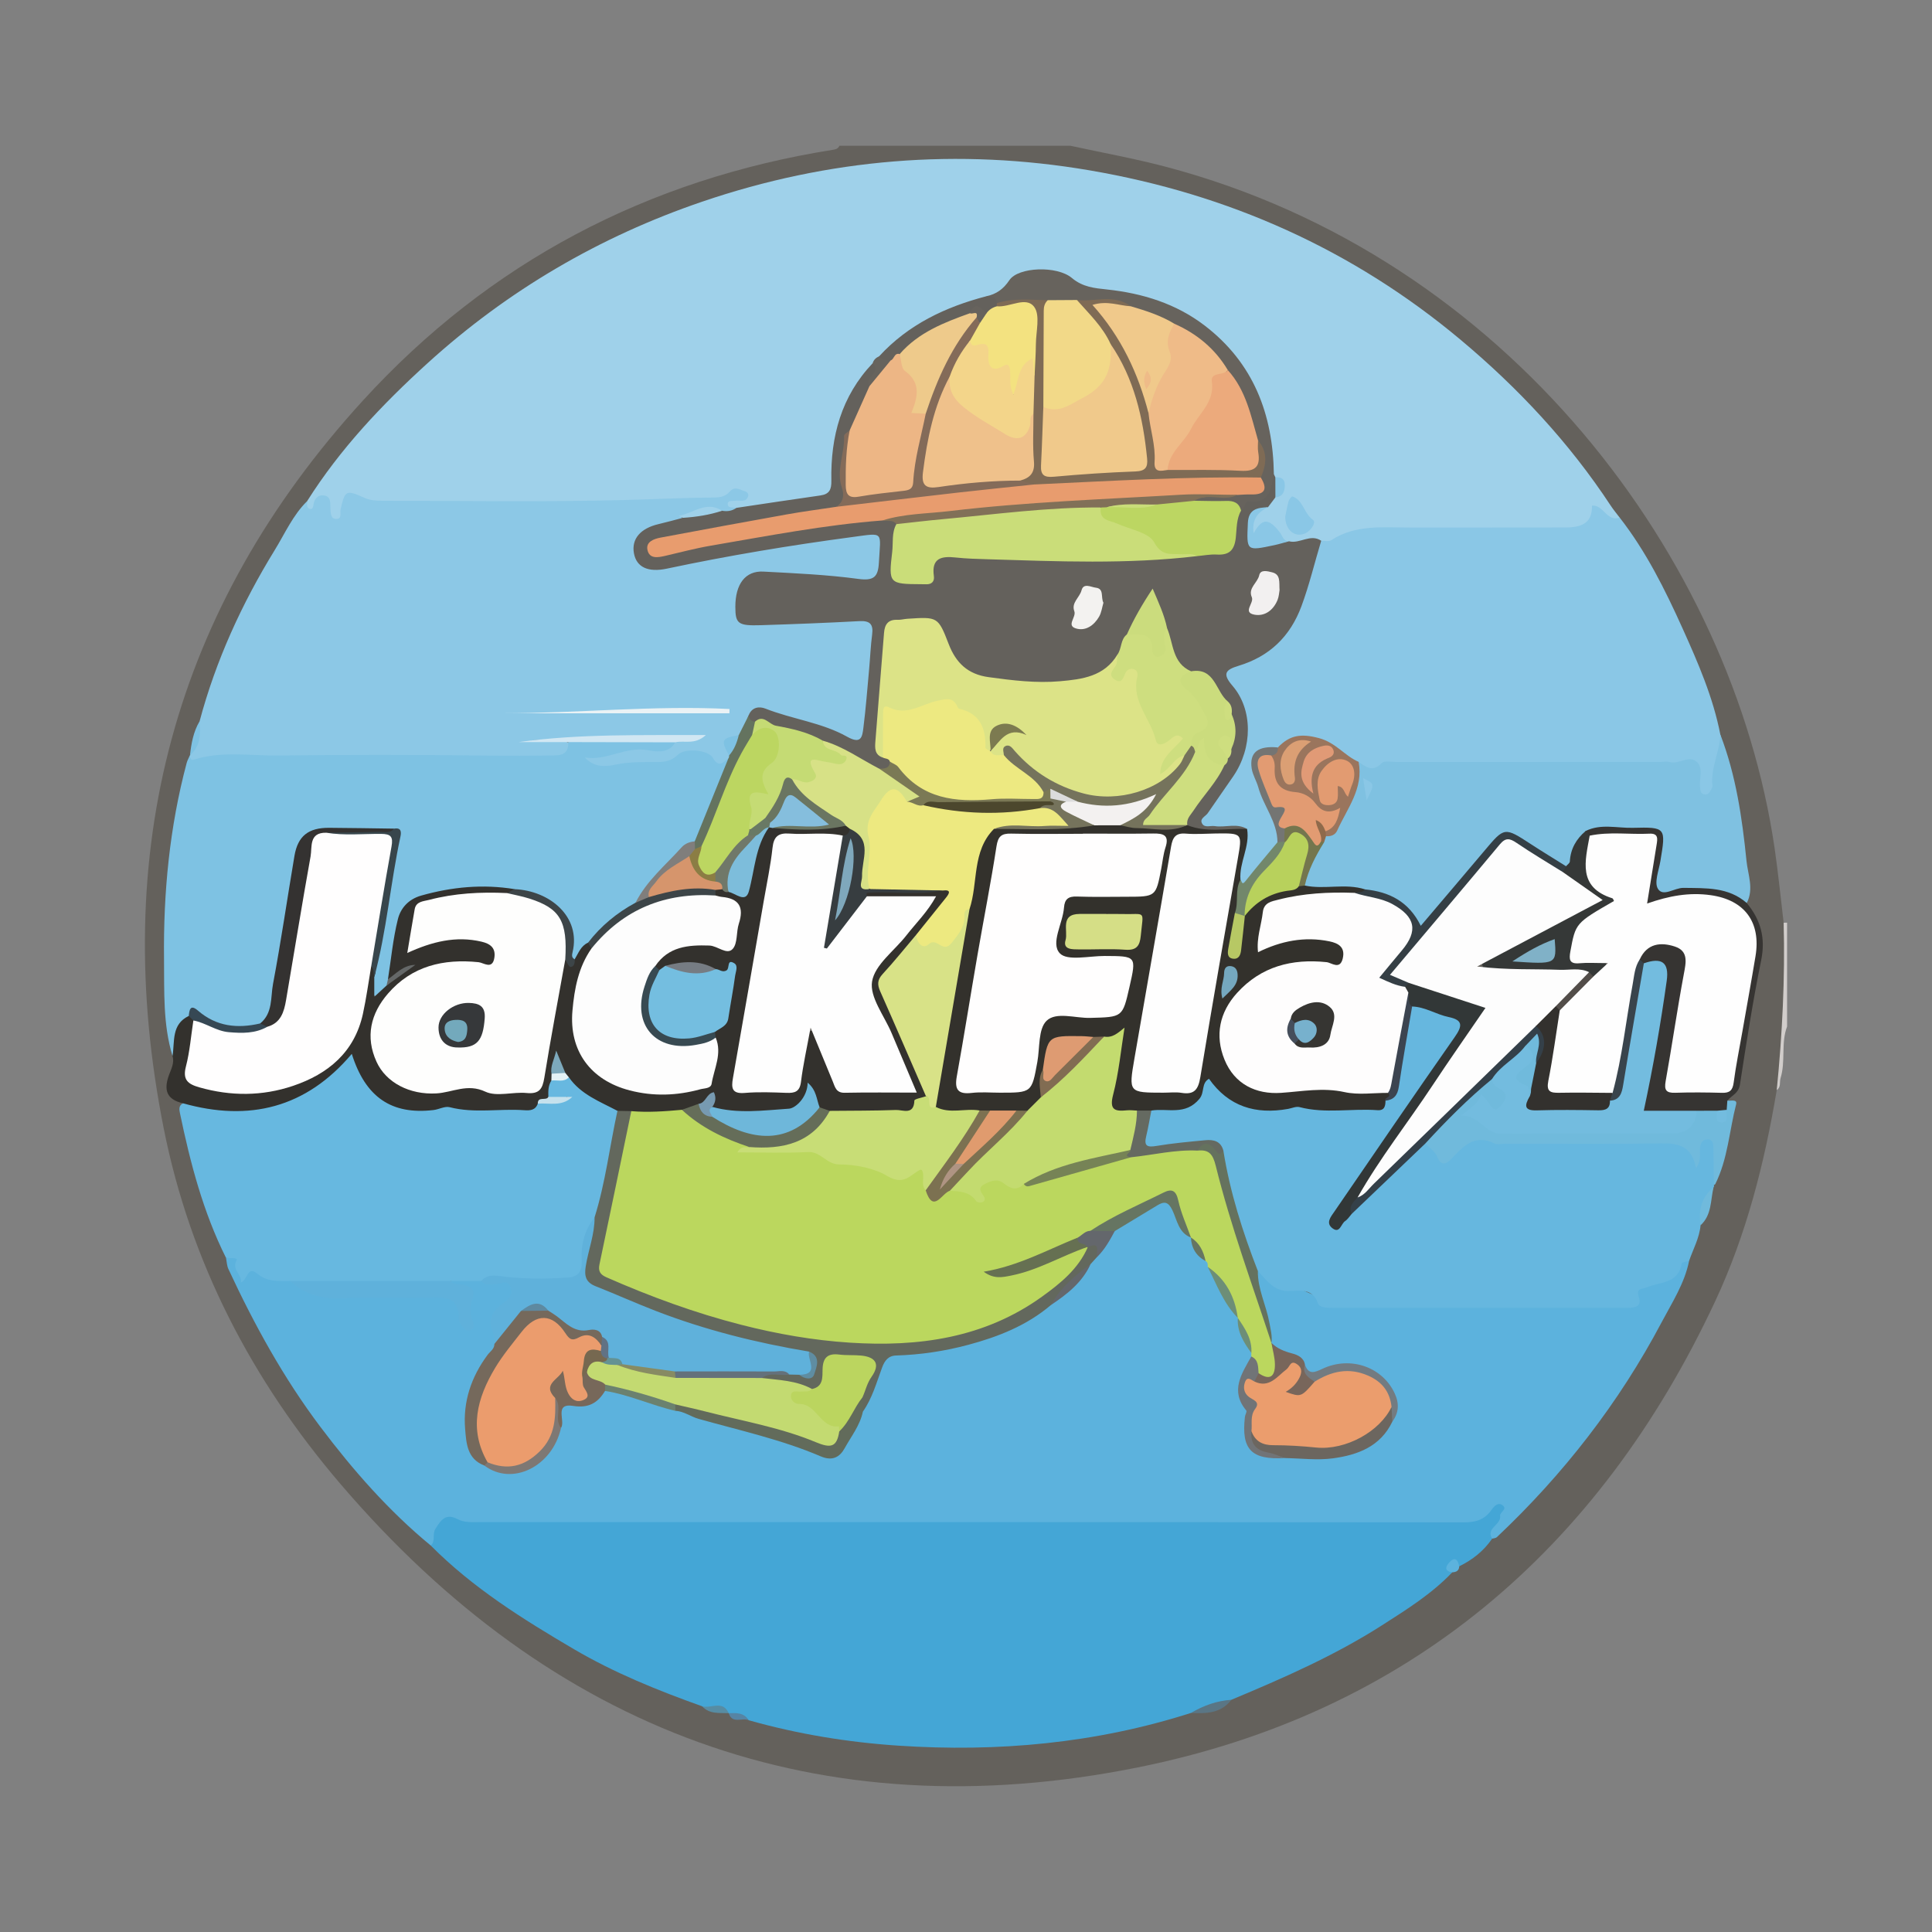 <?xml version="1.0" encoding="utf-8"?>
<!-- Generator: Adobe Illustrator 17.0.0, SVG Export Plug-In . SVG Version: 6.00 Build 0)  -->
<!DOCTYPE svg PUBLIC "-//W3C//DTD SVG 1.1//EN" "http://www.w3.org/Graphics/SVG/1.1/DTD/svg11.dtd">
<svg version="1.1" id="Layer_1" xmlns="http://www.w3.org/2000/svg" xmlns:xlink="http://www.w3.org/1999/xlink" x="0px" y="0px"
	 width="200px" height="200px" viewBox="0 0 200 200" enable-background="new 0 0 200 200" xml:space="preserve">

<rect x="0" y="0" width="200" height="200" fill="#808080" stroke="none"/>

<g>
	<path fill="#64615C" d="M110.814,15.09c3.298,0.72,6.629,1.317,9.89,2.179c35.423,9.362,58.607,40.563,63.002,70.532
		c0.376,2.564,0.627,5.145,0.937,7.719c0.23,3.638,0.319,7.264-0.078,10.91c-0.232,2.132-0.228,4.294-0.637,6.414
		c-1.264,7.542-3.129,14.924-6.377,21.873c-12.059,25.799-31.88,42.63-59.757,48.243c-32.951,6.634-60.676-3.772-82.531-29.319
		c-9.15-10.695-15.553-22.945-18.311-36.809c-5.669-28.497,0.955-53.849,20.619-75.369C50.643,27.155,67.006,18.564,86.203,15.51
		c0.294-0.047,0.565-0.11,0.692-0.42C94.868,15.09,102.841,15.09,110.814,15.09z"/>
	<path fill="#D1CDCB" d="M183.928,112.843c0.571-5.761,0.868-11.533,0.715-17.324c0.119-0.001,0.238-0.003,0.356-0.004
		c0,3.582,0,7.164,0,10.746c-0.651,1.726-0.134,3.6-0.676,5.346C184.196,112.021,184.392,112.534,183.928,112.843z"/>
	<path fill="#9FD1EA" d="M31.791,51.881c3.413-5.413,7.768-10.012,12.474-14.287c8.309-7.547,17.828-13.108,28.434-16.72
		c13.076-4.453,26.472-5.569,40.112-3.237c14.343,2.452,27.238,8.199,38.397,17.542c5.949,4.98,11.249,10.645,15.54,17.175
		c0.281,0.427,0.613,0.82,0.922,1.229c-0.234,0.863-0.818,0.472-1.181,0.231c-0.736-0.49-1.172-0.286-1.752,0.306
		c-0.905,0.923-2.148,0.994-3.381,0.993c-5.581-0.003-11.162,0.022-16.743-0.014c-2.148-0.014-4.258,0.039-6.222,1.058
		c-0.415,0.215-0.882,0.248-1.349,0.191c-1.175-0.409-2.336,0.19-3.506,0.064c-0.627-0.044-0.988-0.477-1.407-0.884
		c-0.515-0.501-0.956-1.378-1.892-0.303c-0.503,0.577-0.902,0.015-0.891-0.614c0.018-1.07,0.548-1.842,1.479-2.349
		c0.338-0.326,0.656-0.674,1.02-0.971c1.042-0.677,0.675-1.305-0.069-1.923c-0.083-0.149-0.144-0.304-0.186-0.469
		c-0.464-3.544-1.037-7.005-2.956-10.179c-3.145-5.202-7.979-7.416-13.672-8.236c-1.44-0.208-2.794-0.423-4.079-1.202
		c-2.392-1.451-4.629-1.116-6.678,0.892c-0.546,0.535-1.241,0.554-1.87,0.805c-4.084,1.302-7.946,3.005-11.015,6.132
		c-0.314,0.304-0.606,0.627-0.894,0.956c-2.759,3.355-3.918,7.259-3.94,11.542c-0.006,1.154-0.526,1.959-1.626,2.119
		c-2.96,0.43-5.868,1.255-8.892,1.232c-1.391-0.399-1.29-0.917-0.187-1.587c-0.794,0.383-1.663,0.591-2.599,0.629
		c-10.886,0.446-21.778,0.326-32.668,0.336c-0.922,0.001-1.866,0.068-2.732-0.304c-1.087-0.468-1.755-0.232-2.051,0.963
		c-0.107,0.432-0.243,0.953-0.803,1.01c-0.634,0.065-0.906-0.422-1.095-0.918c-0.243-0.635-0.399-0.966-1.184-0.4
		C31.629,53.42,31.455,52.825,31.791,51.881z"/>
	<path fill="#5CB2DD" d="M44.593,159.994c-4.358-3.59-8.048-7.802-11.433-12.295c-3.815-5.063-6.846-10.588-9.513-16.322
		c-0.164-0.353-0.173-0.779-0.253-1.172c1.364-0.404,1.364-0.404,1.692,1.399c1.867-0.639,3.399,0.878,5.181,0.8
		c1.849,1.414,3.973,1.561,6.201,1.479c2.523-0.093,5.054,0.041,7.577-0.041c2.055-0.066,3.868,0.066,4.07,2.816
		c0.405-1.657,0.506-3.071-1.373-3.687c-0.156-0.051-0.103-0.297-0.039-0.462c0.896-0.576,1.864-0.38,2.824-0.277
		c0.723,0.227,1.459,0.287,2.211,0.166c0.564-0.09,1.041,0.064,1.319,0.584c0.299,0.558,0.31,1.249-0.157,1.604
		c-1.62,1.23-1.72,2.827-1.326,4.6c-1.032,2.02-2.482,3.846-2.844,6.179c-0.342,2.209-0.455,4.354,1.482,5.994
		c3.092,1.815,6.494,0.12,7.445-3.716c0.084-2.383,0.082-2.432,2.435-2.503c1.113-0.034,1.615-0.974,2.468-1.369
		c2.237-0.174,4.155,0.992,6.232,1.493c0.386,0.093,0.732,0.324,1.135,0.376c4.94,1.533,9.996,2.695,14.844,4.522
		c1.168,0.44,1.887,0.114,2.463-0.826c0.663-1.08,1.272-2.193,1.8-3.348c0.664-1.284,1.217-2.615,1.658-3.989
		c0.484-1.508,1.437-2.155,3.067-2.254c5.271-0.319,10.226-1.722,14.63-4.752c1.627-1.163,3.094-2.487,4.173-4.196
		c0.175-0.364,0.44-0.656,0.73-0.928c0.709-0.828,1.22-1.802,1.915-2.641c1.136-0.878,2.365-1.618,3.601-2.335
		c1.942-1.128,2.29-0.999,3.305,0.955c0.343,0.66,0.621,1.358,1.137,1.915c0.108,0.121,0.199,0.254,0.279,0.394
		c0.335,0.802,0.761,1.544,1.425,2.129c0.233,0.23,0.389,0.508,0.508,0.81c0.691,1.811,1.882,3.354,2.731,5.08
		c0.098,0.131,0.174,0.274,0.236,0.424c0.278,1.194,0.812,2.284,1.363,3.369c0.081,0.249,0.109,0.503,0.088,0.763
		c-0.072,0.605-0.428,1.06-0.813,1.491c-0.57,0.64-0.669,1.478-0.289,2.091c0.597,0.963,0.608,1.901,0.544,2.955
		c-0.162,2.669,0.559,3.265,3.73,3.244c2.484-0.126,5.016,0.411,7.424-0.711c1.33-0.62,2.49-1.373,3.232-2.667
		c1.096-2.571-0.487-5.139-3.387-5.377c-1.191-0.098-2.41-0.205-3.55,0.439c-0.85,0.48-1.557,0.256-1.954-0.694
		c-0.378-0.731-1.095-0.954-1.799-1.183c-0.671-0.219-1.229-0.579-1.623-1.179c-0.085-0.166-0.144-0.339-0.183-0.52
		c-0.189-1.707-0.722-3.331-1.158-4.979c-0.202-0.766-0.493-1.553,0.284-2.198c0.812-0.135,0.955,0.85,1.497,0.97
		c2.415,0.534,4.58,2.283,6.927,2.348c9.494,0.262,19,0.109,28.501,0.108c0.9,0,1.74-0.041,1.934-1.215
		c0.084-0.509,0.577-0.68,1.025-0.821c1.375-0.433,2.766-0.812,3.572-2.204c0.218-0.376,0.675-0.4,1.061-0.097
		c-0.468,2.329-1.764,4.309-2.843,6.349c-4.426,8.369-10.176,15.75-17.06,22.246c-0.111,0.105-0.321,0.106-0.484,0.156
		c-1.121-0.787,0.051-1.449,0.082-2.276c-1.077,0.99-2.375,1.108-3.74,1.107c-33.538-0.01-67.077-0.006-100.615-0.01
		c-0.404,0-0.824,0.057-1.209-0.04c-1.874-0.469-3.415-0.277-4.065,1.884C44.903,159.999,44.711,159.99,44.593,159.994z"/>
	<path fill="#44A6D6" d="M44.593,159.994c0.525-0.463,0.126-1.156,0.481-1.729c0.577-0.93,1.08-1.646,2.292-1.004
		c0.689,0.365,1.451,0.309,2.202,0.309c33.995-0.002,67.991-0.009,101.986,0.025c1.209,0.001,2.113-0.268,2.811-1.249
		c0.265-0.373,0.662-0.849,1.124-0.558c0.661,0.415-0.252,0.766-0.2,1.112c0.145,0.969-1.503,1.273-0.824,2.382
		c-0.865,1.276-2.038,2.187-3.406,2.866c-0.558-0.164-0.778,0.067-0.721,0.619c-2.121,2.228-4.709,3.843-7.271,5.482
		c-4.913,3.143-10.235,5.474-15.599,7.713c-1.311,0.708-2.769,0.966-4.181,1.362c-9.868,3.154-20.014,4.069-30.284,3.387
		c-5.227-0.347-10.43-1.198-15.503-2.634c-0.566-0.588-1.485-0.174-2.064-0.727l-0.002-0.001c-0.795-0.708-1.923-0.134-2.751-0.715
		c-4.564-1.63-9.06-3.442-13.243-5.897C54.155,167.635,48.954,164.388,44.593,159.994z"/>
	<path fill="#8CC8E6" d="M31.791,51.881c0.027,0.276-0.093,0.632,0.219,0.78c0.259,0.122,0.41-0.1,0.434-0.352
		c0.065-0.697,0.494-1.122,1.132-1.012c0.757,0.129,0.587,0.866,0.631,1.423c0.037,0.459,0.039,1.049,0.662,0.998
		c0.559-0.045,0.306-0.641,0.39-0.998c0.462-1.977,0.555-2.04,2.471-1.186c0.609,0.272,1.217,0.305,1.854,0.305
		c8.312-0.002,16.628,0.14,24.934-0.074c3.156-0.081,6.319-0.246,9.482-0.265c0.618-0.004,1.138-0.145,1.545-0.615
		c0.519-0.598,1.051-0.185,1.579-0.028c0.264,0.079,0.398,0.316,0.322,0.53c-0.243,0.685-0.868,0.37-1.341,0.451
		c-0.313,0.054-0.831-0.076-0.763,0.412c0.052,0.37,0.575,0.251,0.897,0.327c-0.206,0.744-0.8,0.632-1.351,0.616
		c-1.496-0.745-2.908,0.504-4.393,0.215c-0.034-0.007,0.284,0.335,0.073,0.561c-0.713,0.584-1.633,0.531-2.442,0.813
		c-1.129,0.393-2.064,1.064-1.781,2.372c0.296,1.372,1.456,1.512,2.627,1.248c6.54-1.47,13.154-2.506,19.794-3.384
		c0.95-0.126,2.006-0.458,2.578,0.736c0.504,1.052,0.069,3.897-0.657,4.464c-0.452,0.353-0.975,0.298-1.495,0.231
		c-3.033-0.392-6.098-0.412-9.134-0.778c-1.27-0.153-2.433,0.016-3.058,1.377c-0.912,1.986-0.24,3.024,1.928,3.138
		c3.126,0.163,6.219-0.395,9.335-0.352c2.349,0.032,2.656,0.447,2.396,2.831c-0.231,2.12-0.209,4.261-0.495,6.381
		c-0.116,0.86-0.219,1.718-0.434,2.558c-0.299,1.167-0.94,1.694-2.155,1.122c-2.523-1.186-5.24-1.786-7.88-2.623
		c-0.561-0.178-1.093-0.402-1.632,0.016c-0.663,0.56-0.589,1.585-1.317,2.106c-1.503,0.167-1.182,1.219-1.053,2.182
		c-0.05,0.176-0.131,0.33-0.244,0.473c-0.561,0.6-1.131,0.694-1.796,0.125c-1.158-0.99-2.391-0.96-3.649-0.174
		c-0.344,0.215-0.712,0.416-1.116,0.426c-2.179,0.056-4.345,0.346-6.521,0.392c-0.803,0.017-2.052,0.029-2.053-1.014
		c-0.001-0.913,1.234-0.695,1.961-0.944c2.507-0.857,5.255,0.012,7.704-1.139c0.209-0.077,0.441-0.049,0.652-0.13
		c-0.081,0.029-0.186,0.026-0.311,0.033c-5.225,0.298-10.455,0.014-15.362,0.189c1.119,0.186,2.612-0.359,4.022,0.285
		c0.214,1.637-1.027,1.787-2.087,1.853c-1.602,0.101-3.223,0.129-4.824,0.077c-9.731-0.311-19.463-0.046-29.194-0.128
		c-0.811-0.007-1.6,0.203-2.404,0.243c-0.479,0.024-1.15,0.135-0.816-0.763l0.013-0.025c0.642-1.085,0.726-2.328,0.993-3.519
		c1.686-6.313,4.385-12.202,7.789-17.738C29.498,55.222,30.324,53.323,31.791,51.881z"/>
	<path fill="#8AC7E6" d="M136.772,55.978c0.345-0.01,0.776,0.111,1.022-0.05c2.549-1.666,5.408-1.312,8.21-1.316
		c5.364-0.008,10.729,0.008,16.093-0.008c1.951-0.006,2.73-0.687,2.705-2.262c1.188-0.125,1.527,1.717,2.868,1.239
		c2.733,3.506,4.7,7.46,6.511,11.478c1.599,3.548,3.163,7.131,3.91,10.992c0.549,1.863-0.281,3.621-0.441,5.429
		c-0.05,0.568-0.48,1.096-1.183,1.036c-0.738-0.063-0.935-0.699-0.917-1.265c0.057-1.785-0.891-1.926-2.407-1.906
		c-8.817,0.117-17.635,0.042-26.453,0.058c-1.436,0.003-2.887-0.127-4.262,0.469c-0.609,0.264-1.12,0.012-1.582-0.379
		c-0.693-0.391-1.34-0.854-1.974-1.341c-2.385-1.832-4.702-2.164-6.584-0.467c-2.388,0.252-2.653,0.95-1.79,3.277
		c0.754,2.033,2.288,3.83,2.058,6.195c-0.688,1.753-2.17,2.89-3.354,4.25c-0.645,0.741-0.933,0.112-1.104-0.502
		c-0.341-1.601,0.735-3.051,0.491-4.638c-0.934-0.702-2.01-0.238-3.011-0.368c-1.478-0.192-1.755-0.654-0.951-1.885
		c0.914-1.4,1.945-2.73,2.768-4.183c1.665-2.942,1.874-5.906-0.244-8.753c-0.732-0.984-0.868-1.925,0.431-2.318
		c5.242-1.588,6.907-5.857,8.131-10.517C135.925,57.438,135.88,56.479,136.772,55.978z"/>
	<path fill="#7EC2E3" d="M69.899,76.845c-0.67,1.226-2.052,0.953-2.864,0.811c-2.317-0.405-4.245,1.138-6.487,0.757
		c0.945,1.047,2.127,0.962,3.152,0.745c1.437-0.305,2.858-0.277,4.29-0.27c0.839,0.004,1.543-0.114,2.187-0.761
		c0.709-0.712,3.132-0.528,3.628,0.336c0.614,1.068,1.051,0.438,1.589,0.059c0.254,0.202,0.334,0.497,0.219,0.762
		c-1.147,2.648-1.852,5.484-3.397,7.961c-2.014,1.272-3.69,2.894-5.048,4.853c-0.36,0.52-0.714,1.05-1.171,1.497
		c-1.79,1.219-3.474,2.562-4.887,4.221c-0.617,0.515-0.812,1.51-1.807,1.598c-0.428-0.218-0.468-0.611-0.468-1.027
		c-0.004-3.545-1.725-5.47-5.254-5.877c-0.171-0.02-0.344-0.016-0.518-0.025c-2.956-0.668-5.828-0.1-8.715,0.514
		c-1.73,0.368-2.553,1.488-2.851,3.07c-0.331,1.758-0.703,3.509-0.958,5.282c-0.03,0.294-0.11,0.573-0.243,0.837
		c-0.409,0.511-0.844,1.281-1.56,0.867c-0.707-0.408-0.448-1.286-0.355-1.999c0.925-4.492,1.607-9.028,2.363-13.55
		c0.074-0.441,0.265-0.929-0.36-1.158c-2.078-0.149-4.154-0.052-6.229-0.057c-1.867-0.005-2.892,0.8-3.177,2.675
		c-0.659,4.333-1.533,8.628-2.229,12.954c-0.233,1.45-0.189,3.032-1.418,4.156c-2.145,1.069-4.196,0.649-6.198-0.418
		c-0.424-0.226-0.765-0.774-1.336-0.286c-0.702,0.298-0.933,0.889-1.124,1.583c-0.22,0.799-0.13,1.72-0.814,2.362
		c-1.003-3.287-0.842-6.702-0.879-10.053c-0.076-6.846,0.572-13.646,2.348-20.295c0.07-0.263,0.216-0.507,0.326-0.759
		c0.027,0.238,0.113,0.523,0.383,0.436c2.877-0.922,5.832-0.401,8.745-0.435c7.083-0.083,14.169-0.082,21.253,0.003
		c2.487,0.03,4.971,0.026,7.457-0.015c0.952-0.015,1.378-0.442,1.328-1.376c0.356-0.362,0.818-0.363,1.275-0.365
		c2.849-0.01,5.698-0.012,8.547,0.002C69.095,76.46,69.569,76.431,69.899,76.845z"/>
	<path fill="#66B7DF" d="M174.853,130.53c-0.265,0.08-0.744,0.128-0.762,0.246c-0.319,2.112-2.243,1.92-3.595,2.479
		c-0.54,0.223-1.154,0.057-0.848,0.998c0.328,1.013-0.362,1.134-1.158,1.133c-10.208-0.008-20.416-0.007-30.624-0.001
		c-0.539,0-1.276-0.03-1.42-0.443c-0.569-1.629-1.865-1.311-3.045-1.294c-1.547,0.023-2.286-1.139-3.189-2.074
		c-1.508-0.44-1.363-1.929-1.618-2.962c-0.471-1.908-1.089-3.764-1.722-5.608c-0.422-1.229-0.541-2.465-0.692-3.717
		c-0.404-0.898-1.238-0.872-1.934-0.692c-1.475,0.381-2.983,0.179-4.464,0.416c-1.353,0.216-1.787-0.3-1.54-1.69
		c0.15-0.843,0.271-1.714,0.781-2.45c0.65-0.502,1.424-0.429,2.165-0.414c1.513,0.029,2.538-0.649,3.072-2.041
		c0.447-1.165,1.075-1.286,1.88-0.369c1.911,2.179,4.309,2.532,7.078,2.303c2.513-0.208,5.064,0.163,7.603,0.103
		c0.876-0.021,1.745-0.001,2.418-0.695c0.777-0.42,0.957-1.106,1.133-1.944c0.522-2.491,0.687-5.057,1.526-7.48
		c0.924-0.926,1.852-0.216,2.727,0.062c3.632,1.154,3.64,1.186,1.547,4.25c-3.645,5.337-7.334,10.644-10.977,15.982
		c-0.369,0.54-0.934,1.015-0.883,1.808c0.721,0.013,0.935-0.635,1.376-0.954c2.108-2.023,4.163-4.096,6.219-6.171
		c0.545-0.55,1.052-1.283,2.033-0.967c1.728,1.248,1.752,1.279,3.572-0.153c0.75-0.59,1.471-0.869,2.38-0.497
		c0.775,0.317,1.595,0.201,2.395,0.204c5.305,0.018,10.611,0.009,15.916,0.008c1.241,0,2.434,0.095,3.232,1.428
		c0.269-0.859,0.422-1.763,1.366-1.638c1.063,0.14,0.992,1.125,1.042,1.916c0.066,1.043-0.058,2.071-0.421,3.06
		c0.041,0.086,0.029,0.165-0.034,0.236c-0.762,1.204-0.983,2.594-1.346,3.934C175.922,128.16,175.272,129.308,174.853,130.53z"/>
	<path fill="#67B8E0" d="M49.803,132.609c-1.04,0-2.08,0-3.12,0c-0.647,0.644-1.486,0.524-2.272,0.529
		c-3.725,0.022-7.45,0.006-11.175,0.012c-1.1,0.002-2.154-0.211-3.193-0.54c-1.188,0.004-2.37,0.113-3.399-0.751
		c-1.066-0.896-0.981,0.652-1.713,0.902c0.15-0.853-0.983-1.271-0.437-2.307c0.162-0.307-0.707-0.17-1.101-0.248
		c-2.362-4.733-3.69-9.797-4.758-14.941c-0.079-0.381-0.163-0.81,0.306-1.053c0.544-0.399,1.108-0.14,1.667-0.049
		c5.426,0.885,10.333,0.064,14.279-4.178c1.362-1.464,1.655-1.375,2.466,0.438c1.219,2.726,3.33,4.187,6.279,3.99
		c3.121-0.209,6.22,0.202,9.331,0.056c0.931-0.044,1.846-0.069,2.698-0.49c0.982-0.314,2.029,0.138,3.008-0.232
		c0.221-0.081-0.122-0.366-0.018-0.16c0.051,0.101,0.042,0.152-0.023,0.171c-0.675,0.199-1.337,0.235-1.971-0.149
		c-0.421-0.676-0.315-1.289,0.213-1.853c0.564-0.419,1.235-0.401,1.888-0.463c1.635,1.536,3.956,2.111,5.44,3.867
		c-0.517,3.733-0.94,7.486-2.391,11.018c-0.585,1.357-1.219,2.695-1.15,4.233c0.067,1.492-0.729,2.158-2.159,2.323
		c-1.836,0.212-3.668,0.18-5.47-0.13C51.93,132.415,50.877,132.526,49.803,132.609z"/>
	<path fill="#7FC1E1" d="M140.645,78.868c0.763,0.536,1.462,1.102,2.386,0.126c0.257-0.272,0.991-0.115,1.506-0.115
		c9.098-0.005,18.196-0.003,27.294-0.003c0.345,0,0.711-0.074,1.033,0.014c0.954,0.26,1.983-0.77,2.792-0.015
		c0.727,0.679,0.21,1.76,0.338,2.653c0.04,0.282,0.026,0.599,0.376,0.697c0.435,0.123,0.61-0.191,0.773-0.504
		c0.053-0.102,0.143-0.216,0.132-0.314c-0.219-1.861,0.735-3.542,0.817-5.356c1.619,4.206,2.255,8.629,2.705,13.066
		c0.145,1.423,0.786,2.91,0.027,4.362c-2.735-1.026-5.545-1.161-8.424-0.834c-1.244,0.141-1.371-0.814-1.247-1.745
		c0.174-1.306,0.423-2.602,0.651-3.901c0.096-0.548,0.052-0.943-0.642-0.842c-2.164,0.314-4.361-0.113-6.517,0.292
		c-0.816,0.486-1.388,1.126-1.516,2.127c-0.065,0.51-0.314,0.974-0.839,1.204c-1.818-0.18-3.076-1.457-4.516-2.356
		c-1.969-1.228-1.986-1.302-3.479,0.551c-1.88,2.332-3.879,4.56-5.788,6.866c-1.157,1.398-1.349,1.383-2.52-0.039
		c-1.295-1.573-3.074-2.151-5.027-2.335c-1.519-0.354-3.05-0.399-4.588-0.186c-0.524,0.072-1.025,0.139-1.412-0.329
		c-0.322-1.371,0.208-2.544,0.953-3.614c0.29-0.417,0.578-0.821,0.78-1.286c0.092-0.257,0.224-0.489,0.411-0.689
		c1.991-1.391,2.446-3.612,3.055-5.733C140.324,80.048,140.101,79.354,140.645,78.868z"/>
	<path fill="#33312D" d="M57.078,111.858c-0.335,0.522-0.332,1.106-0.312,1.693c0.044,0.875-0.866,0.252-1.095,0.697
		c-0.243,0.69-0.803,0.724-1.404,0.681c-2.565-0.185-5.154,0.348-7.714-0.312c-0.5-0.129-1.111,0.227-1.679,0.294
		c-4.327,0.511-7.043-1.313-8.457-5.816c-4.728,5.604-10.629,7.045-17.476,5.116c-1.697-0.388-2.021-1.367-1.441-2.944
		c0.216-0.586,0.577-1.243,0.359-1.951c0.244-1.51-0.137-3.273,1.681-4.145c0.335-0.139,0.52,0.056,0.684,0.302
		c0.519,1.587-0.159,3.075-0.435,4.583c-0.223,1.221,0.184,1.85,1.355,2.143c4.098,1.026,8.013,0.638,11.698-1.487
		c2.519-1.452,3.793-3.742,4.408-6.526c0.315-1.427,0.089-3.029,1.196-4.239c0.671,0.254,0.419,0.738,0.298,1.19
		c0,0.605,0,1.21,0,2.055c0.544-0.502,0.907-0.836,1.27-1.17c0.696-0.619,1.223-1.427,2.149-1.779
		c-0.768,0.23-1.116,1.117-2.003,1.132c0.327-2.082,0.521-4.196,1.031-6.232c0.283-1.131,1.089-2.059,2.412-2.433
		c3.186-0.902,6.391-1.203,9.666-0.667c0.075,0.542-0.346,0.61-0.703,0.741c-2.123,0.136-4.256,0.086-6.372,0.462
		c-2.47,0.438-2.892,0.831-3.229,3.267c-0.117,0.844-0.035,1.216,0.947,0.905c1.378-0.436,2.799-0.691,4.259-0.637
		c0.578,0.021,1.158,0.036,1.704,0.25c0.892,0.349,1.755,0.776,1.616,1.941c-0.143,1.205-1.14,1.121-1.993,1.163
		c-1.037,0.051-2.08-0.044-3.114,0.038c-2.993,0.239-5.272,1.749-6.704,4.306c-2.278,4.066,0.591,8.525,5.312,8.163
		c2.079-0.159,4.045-0.296,6.171-0.033c4.359,0.54,4.384,0.285,5.21-4.051c0.571-2.993,0.78-6.056,1.728-8.975
		c0.319-0.795,1.008,0.218,1.391-0.282c0.388-0.63,0.629-1.379,1.381-1.717c0.58-0.076,0.553,0.336,0.575,0.71
		c-0.748,1.752-1.362,3.527-1.645,5.441c-0.681,4.612,1.767,8.142,6.359,8.87c1.656,0.262,3.335,0.202,5.005-0.039
		c1.502-0.217,2.433-0.904,2.506-2.55c0.038-0.857,0.348-1.7,0.156-2.574c-0.022-0.171-0.016-0.343,0.012-0.514
		c1.22-1.854,1.677-3.567,1.819-6.833c0.127-0.193-0.175-0.113-0.179-0.076c-0.131,1.128-0.877,0.799-1.556,0.631
		c-1.56-0.632-3.16-0.683-4.786-0.326c-0.331,0.136-0.663,0.266-1.032,0.21c-0.278-0.095-0.425-0.293-0.453-0.583
		c0.516-1.607,1.874-2.08,3.311-2.379c0.788-0.164,1.61-0.032,2.415-0.063c0.714-0.027,1.606,0.695,2.099-0.069
		c0.554-0.858,0.672-1.976,0.628-3.005c-0.053-1.222-1.452-0.929-2.057-1.574c-0.175-0.229-0.201-0.479-0.105-0.746
		c0.176-0.237,0.425-0.302,0.702-0.301c0.347,0.028,0.682,0.124,1.024,0.183c1.27,0.392,1.632-0.348,1.808-1.401
		c0.31-1.851,0.288-3.859,2.201-5.015c0.172-0.088,0.351-0.147,0.541-0.184c2.412-0.153,4.833,0.065,7.239-0.241
		c0.316,0.093,0.555,0.271,0.665,0.594c0.101,0.616-0.203,0.949-0.767,1.1c-1.437,0.024-2.853-0.292-4.302-0.237
		c-2.2,0.083-2.427,0.174-2.795,2.408c-1.068,6.484-2.276,12.945-3.298,19.437c-0.153,0.969-0.371,1.925-0.534,2.892
		c-0.148,0.873,0.218,1.319,1.098,1.356c0.23,0.01,0.461,0.02,0.692,0.018c4.395-0.052,3.953,0.554,4.771-3.919
		c0.142-0.776,0.093-1.977,0.898-2.079c0.985-0.125,1.138,1.114,1.458,1.873c2.005,4.752,0.877,4.071,6.161,4.121
		c2.714,0.026,2.72,0,1.671-2.469c-0.992-2.335-1.931-4.693-3.006-6.991c-0.585-1.251-0.375-2.295,0.489-3.349
		c1.535-1.873,3.131-3.695,4.628-5.599c0.209-0.266,0.457-0.515,0.464-0.953c-2.088-0.496-4.273,0.329-6.304-0.524
		c-0.014-1.168,0.907-0.866,1.518-0.896c2.096-0.103,4.198,0.074,6.292-0.112c1.336-0.09,1.538,0.496,0.846,1.512
		c-0.896,1.314-2.044,2.432-2.978,3.717c-0.553,0.58-1.072,1.187-1.567,1.821c-2.372,3.043-2.368,3.031-0.708,6.588
		c1.042,2.233,1.895,4.548,2.885,6.803c0.228,0.519,0.51,1.053,0.099,1.623c-0.807,1.22-1.947,1.613-3.381,1.546
		c-2.165-0.101-4.337,0.052-6.506-0.074c-0.49-0.064-0.921-0.253-1.267-0.611c-0.314-0.337-0.432-0.804-0.741-1.214
		c-3.071,2.93-6.67,1.885-10.186,1.457c-0.291-0.329-0.088-0.735-0.177-1.161c-0.459,0.197-0.742,0.629-1.185,0.807
		c-0.637,0.317-1.337,0.427-2.01,0.632c-1.687,0.226-3.373,0.45-5.075,0.138c-0.494-0.035-1-0.03-1.388-0.415
		c-1.812-0.963-3.79-1.686-5.031-3.476c-0.247-0.053-0.457-0.168-0.621-0.363c-0.343-0.469-0.544-0.993-0.603-1.708
		c-0.02,0.689-0.091,1.241-0.213,1.786C57.39,111.482,57.238,111.672,57.078,111.858z"/>
	<path fill="#363432" d="M164.144,86.024c1.579-0.782,3.256-0.288,4.881-0.328c3.446-0.086,3.437-0.03,2.855,3.459
		c-0.161,0.963-0.653,2.188-0.255,2.848c0.532,0.883,1.713-0.105,2.644-0.09c2.321,0.036,4.641-0.106,6.554,1.567
		c1.438,1.733,1.964,3.607,1.495,5.911c-0.87,4.27-1.538,8.583-2.2,12.892c-0.139,0.902-0.863,1.115-1.303,1.657
		c0.276,0.371,0.242,0.736-0.023,1.096c-0.332,0.253-0.72,0.327-1.124,0.348c-0.682,0.051-1.365,0.031-2.048,0.026
		c-1.207,0.022-2.416,0.026-3.623-0.003c-2.074-0.049-2.354-0.377-1.929-2.368c0.744-3.49,1.338-7.005,1.86-10.532
		c0.282-1.904-0.012-2.249-1.782-2.568c-0.297-0.099-0.507-0.28-0.563-0.603c0.695-1.65,1.881-2.248,3.533-1.78
		c1.452,0.411,2.011,1.323,1.742,3.073c-0.507,3.304-1.102,6.595-1.683,9.887c-0.352,1.997-0.204,2.203,1.865,2.19
		c4.194-0.027,3.744,0.507,4.498-3.805c0.546-3.122,0.957-6.278,1.63-9.368c0.772-3.544-1.031-6.736-6.161-6.506
		c-1.03,0.046-2.044,0.328-3.058,0.557c-1.45,0.327-1.795,0.005-1.685-1.456c0.087-1.153,0.396-2.271,0.577-3.409
		c0.287-1.795,0.077-2.032-1.697-2.084c-1.555-0.046-3.108,0.086-4.664,0.06C164.178,86.566,163.958,86.396,164.144,86.024z"/>
	<path fill="#70BADC" d="M178.746,114.891c0.023-0.317,0.045-0.634,0.068-0.951c0.353,0.038,1.055-0.184,0.909,0.381
		c-0.712,2.755-0.857,5.661-2.159,8.259c-0.022,0.043-0.094,0.061-0.143,0.091c-0.017-1.27-0.029-2.54-0.054-3.811
		c-0.008-0.407-0.035-0.898-0.56-0.912c-0.534-0.014-0.783,0.364-0.822,0.912c-0.042,0.589,0.163,1.235-0.414,2.07
		c-0.431-2.37-1.901-2.595-3.729-2.566c-5.313,0.086-10.629,0.031-15.943,0.03c-0.404,0-0.877,0.136-1.202-0.025
		c-2.089-1.034-3.268,0.36-4.48,1.627c-0.636,0.664-1.116,0.563-1.426-0.224c-0.253-0.641-0.836-0.927-1.24-1.399
		c-0.165-0.534,0.186-0.872,0.493-1.201c1.642-1.761,3.432-3.374,5.128-5.083c0.426-0.429,0.941-0.666,1.553-0.325
		c0.433,0.285,0.883,0.568,1.175,0.999c0.462,0.68,0.234,1.328-0.247,1.891c-0.441,0.516-0.984,0.58-1.516,0.132
		c-0.436-0.366-0.871-0.672-1.271-0.019c-0.48,0.784,0.405,0.758,0.701,1.071c0.857,0.91,1.945,1.072,3.148,1.065
		c4.885-0.031,9.772-0.051,14.656,0.018c1.811,0.026,3.285-0.317,4.269-1.936c0.694-0.001,1.388-0.001,2.082-0.002
		C178.117,115.539,178.447,115.387,178.746,114.891z"/>
	<path fill="#5A7685" d="M123.288,177.323c1.294-0.76,2.672-1.262,4.181-1.362C126.392,177.385,124.853,177.393,123.288,177.323z"/>
	<path fill="#70BADC" d="M176.041,126.841c-0.246-1.549,0.091-2.899,1.346-3.934C177.062,124.26,177.214,125.777,176.041,126.841z"
		/>
	<path fill="#7EC2E3" d="M20.662,74.664c0.109,1.297,0.118,2.566-0.993,3.519C19.803,76.955,20.018,75.749,20.662,74.664z"/>
	<path fill="#5CB2DD" d="M150.339,162.767c-0.945-0.136-0.62-0.706-0.27-1.067c0.604-0.623,0.861-0.156,0.991,0.448
		C151.039,162.61,150.738,162.746,150.339,162.767z"/>
	<path fill="#578CA3" d="M72.684,176.633c0.91,0.267,2.134-0.677,2.751,0.715C74.469,177.301,73.445,177.474,72.684,176.633z"/>
	<path fill="#5684A4" d="M75.437,177.349c0.783-0.029,1.574-0.079,2.064,0.726C76.835,177.774,75.803,178.508,75.437,177.349z"/>
	<path fill="#64615C" d="M136.772,55.978c-0.683,2.256-1.222,4.55-2.045,6.771c-1.171,3.161-3.326,5.209-6.508,6.173
		c-1.359,0.412-1.711,0.816-0.633,2.067c2.128,2.468,2.091,6.416,0.092,9.357c-0.873,1.284-1.775,2.548-2.649,3.832
		c-0.238,0.349-0.908,0.572-0.567,1.11c0.27,0.426,0.851,0.162,1.289,0.23c1.108,0.171,2.277-0.34,3.345,0.295
		c-1.976,0.779-3.96,0.679-5.949,0.065c-0.759-0.73-0.432-1.433,0.053-2.142c1.036-1.511,2.143-2.972,3.163-4.493
		c0.182-0.267,0.359-0.538,0.491-0.835c0.158-0.366,0.257-0.75,0.354-1.135c0.219-1.048,0.216-2.094-0.026-3.137
		c-0.131-0.457-0.158-0.945-0.429-1.358c-1.107-1.087-1.534-3.018-3.614-2.894c-2.135-0.802-2.092-2.885-2.704-4.584
		c-0.169-1.255-0.895-2.341-1.13-3.807c-0.779,1.615-1.669,2.952-2.371,4.398c-0.431,0.754-0.48,1.694-1.137,2.338
		c-1.289,2.045-3.401,2.483-5.545,2.71c-2.887,0.306-5.764,0.088-8.604-0.541c-2.068-0.458-3.221-1.859-3.954-3.754
		c-0.835-2.157-2.695-2.849-4.805-1.887c-0.588,0.268-0.94,0.694-0.955,1.322c-0.086,3.458-0.746,6.874-0.751,10.337
		c-0.001,0.568-0.074,1.174,0.472,1.587c0.308,0.234,0.582,0.492,0.663,0.892c0.025,0.748-0.429,0.98-1.078,1.005
		c-2.218-0.584-3.95-2.233-6.169-2.822c-2.224-1.074-4.624-1.57-7.008-2.118c-0.521-0.103-0.852-0.323-0.557-0.919
		c0.33-0.85,1.093-0.937,1.732-0.685c2.783,1.097,5.847,1.442,8.459,2.91c1.471,0.827,1.566-0.007,1.683-0.938
		c0.253-2.003,0.406-4.019,0.59-6.03c0.11-1.207,0.159-2.422,0.315-3.623c0.139-1.077-0.246-1.432-1.327-1.375
		c-3.402,0.183-6.807,0.314-10.212,0.421c-2.348,0.073-2.62-0.156-2.623-1.898c-0.004-2.361,1.034-3.75,2.903-3.651
		c3.284,0.173,6.581,0.32,9.834,0.758c1.595,0.215,2.044-0.207,2.122-1.679c0.172-3.268,0.599-3.103-2.702-2.663
		c-6.457,0.862-12.874,1.926-19.245,3.278c-1.968,0.417-3.152-0.163-3.41-1.59c-0.269-1.489,0.674-2.587,2.571-3.026
		c0.833-0.193,1.656-0.427,2.484-0.642c1.306-0.528,2.638-0.909,4.07-0.735c0.535,0.099,1.035,0.024,1.486-0.298
		c2.895-0.43,5.788-0.874,8.686-1.284c0.937-0.133,1.157-0.609,1.14-1.527c-0.088-4.572,1.032-8.747,4.275-12.162
		c0.893,0.051,0.63,0.656,0.466,1.103c-0.158,0.431-0.331,0.853-0.413,1.306c-0.624,1.626-1.442,3.163-2.193,4.73
		c-0.754,1.873-0.904,3.822-0.645,5.797c0.143,1.095-0.061,1.918-1.195,2.313c-6.138,1.26-12.405,1.897-18.65,3.631
		c0.742,0.83,1.3,0.459,1.812,0.346c6.58-1.453,13.252-2.354,19.911-3.336c0.682-0.101,1.378-0.083,2.071-0.05
		c0.615,0.074,1.256,0.103,1.501,0.837c0.083,1.275-0.065,2.537-0.257,3.792c-0.151,0.986,0.225,1.564,1.212,1.716
		c0.859,0.132,1.816,0.385,2.116-0.822c0.431-1.732,1.77-1.843,3.132-1.736c6.575,0.515,13.159,0.265,19.74,0.333
		c1.563,0.016,3.082-0.456,4.645-0.351c2.787,0.119,4.375-1.032,4.261-4.007c-0.006-0.16,0.122-0.315,0.203-0.465
		c0.19-0.279,0.342-0.735,0.604-0.793c1.624-0.357,2.484-1.52,3.212-2.855c0.051,0.104,0.101,0.209,0.152,0.313
		c0.487,0.695,0.466,1.391,0.005,2.088c-0.255,0.338-0.51,0.676-0.765,1.014c-1.158,0.171-1.805,0.723-1.842,2.009
		c-0.04,1.415,0.235,1.848,1.629,1.599c0.809-0.144,1.597,0.174,2.376-0.084C134.547,56.337,135.644,55.213,136.772,55.978z"/>
	<path fill="#67635D" d="M131.871,49.09c-0.313,1.413-0.333,3.059-2.539,2.809c-0.547-0.062-0.404,0.778-0.856,0.962
		c-0.953-0.417-1.945-0.584-2.989-0.561c-0.666,0.015-1.384,0.091-1.91-0.497c0.204-0.848,0.923-0.716,1.518-0.77
		c0.908-0.084,1.83,0.073,2.728-0.149c0.428-0.11,0.871-0.17,1.313-0.162c0.948,0.017,1.3-0.449,1.166-1.352
		c0.186-1.243,0.367-2.483-0.34-3.641c-0.96-2.409-1.377-5.05-3.07-7.143c-1.374-2.18-3.263-3.747-5.639-4.736
		c-1.429-0.828-3.005-1.308-4.529-1.913c-1.718-0.801-3.533-0.294-5.301-0.396c-0.992,0.001-1.983,0.006-2.974,0.003
		c-1.662-0.078-3.323-0.042-4.982,0.083c-0.562-0.164-1.028-0.467-1.361-0.959c1.032-0.224,1.751-0.719,2.391-1.673
		c0.907-1.353,4.908-1.523,6.462-0.22c1.138,0.955,2.349,1.053,3.647,1.192c3.676,0.395,7.124,1.46,10.09,3.726
		C129.758,37.562,131.778,42.886,131.871,49.09z"/>
	<path fill="#64615C" d="M102.105,30.668c0.498,0.034,1.05-0.015,1.084,0.718c0.085,0.083,0.121,0.174,0.111,0.271
		c-0.011,0.1-0.028,0.15-0.05,0.151c-0.33,0.354-0.708,0.631-1.194,0.733c-0.57-0.19-1.147-0.462-1.661,0.127
		c-2.532,1.119-5.087,2.196-7.095,4.201c-0.449,0.262-0.842,0.634-1.386,0.711c-0.445-0.047-0.978,0.015-0.901-0.702
		C94.03,33.592,97.869,31.775,102.105,30.668z"/>
	<path fill="#8AC7E6" d="M133.426,56.03c-0.494,0.134-0.984,0.293-1.484,0.399c-2.944,0.625-2.891,0.623-2.765-2.269
		c0.064-1.481,0.995-1.604,2.086-1.654c-1.1,0.527-1.696,1.331-1.479,2.692c0.861-1.581,1.566-1.593,2.734-0.044
		C132.787,55.511,132.846,56.017,133.426,56.03z"/>
	<path fill="#8AC7E6" d="M133.049,53.466c0.126-0.596,0.205-1.101,0.349-1.587c0.058-0.194,0.318-0.513,0.389-0.489
		c1.146,0.387,1.178,1.775,2.142,2.432c0.346,0.236-0.212,1.148-0.848,1.409C133.979,55.684,133.029,54.795,133.049,53.466z"/>
	<path fill="#67635D" d="M91.013,36.877c0.281,0.455,0.754,0.387,1.184,0.436c-0.201,1.327-0.809,2.319-2.196,2.67
		c-0.62-0.898,1.342-1.429,0.337-2.382C90.437,37.243,90.691,37.029,91.013,36.877z"/>
	<path fill="#8AC7E6" d="M132.028,51.492c-0.002-0.696-0.003-1.392-0.005-2.088c0.554-0.007,0.976,0.115,0.978,0.809
		C133.003,50.908,132.801,51.406,132.028,51.492z"/>
	<path fill="#BBD75E" d="M65.35,115.025c1.752,0.148,3.497,0.021,5.241-0.139c0.505-0.104,0.861,0.19,1.218,0.467
		c1.4,1.087,2.95,1.885,4.62,2.471c0.462,0.162,1.024,0.217,1.197,0.808c-0.028,0.039-0.049,0.126-0.086,0.133
		c-0.169,0.033-0.199,0.104-0.099,0.094c2.093-0.202,4.227-0.298,6.272,0.02c1.825,0.284,3.506,1.295,5.351,1.75
		c1.266,0.312,2.636,0.268,3.809,0.994c0.445,0.276,0.869-0.097,1.276-0.306c1.58-0.809,1.605-0.795,1.871,0.974
		c0.034,0.227,0.047,0.457,0.136,0.671c0.649,1.548,1.43,0.031,2.14,0.088c0.992-0.165,1.942-0.148,2.86,0.868
		c0.008-0.96,0.244-1.561,0.995-1.902c0.712-0.324,1.336-0.243,1.946,0.137c0.646,0.402,1.305,0.313,1.983,0.152
		c3.767-0.793,7.378-2.181,11.167-2.886c2.196-0.331,4.375-0.807,6.613-0.757c1.286-0.116,2.073,0.392,2.347,1.719
		c0.745,3.605,2.099,7.034,3.125,10.559c0.784,2.693,1.679,5.353,2.288,8.096l-0.008-0.025c0.311,0.665,0.74,1.285,0.767,2.057
		c0.048,1.409-0.691,1.917-2.162,1.488c-0.633-0.58-0.167-1.516-0.688-2.135c0.003-0.121,0.006-0.241,0.01-0.362
		c-0.424-1.226-0.972-2.404-1.403-3.627l-0.004-0.006c-0.844-1.873-1.712-3.731-3.108-5.279c0.001-0.228,0.038-0.469-0.222-0.601
		c-0.62-0.744-0.996-1.64-1.522-2.442l0.006,0.01c-0.77-0.886-1.185-1.985-1.521-3.055c-0.432-1.376-1.053-1.321-2.124-0.746
		c-2.169,1.165-4.403,2.21-6.594,3.337c-0.521,0.266-1.002,0.601-1.528,0.857c-2.997,1.365-5.883,3.035-9.139,3.373
		c2.738-0.003,5.242-1.2,7.775-2.298c0.731-0.317,1.413-0.823,2.287-0.586c0.169,0.101,0.267,0.248,0.298,0.443
		c-0.234,1.268-1.103,2.14-1.966,2.965c-4.332,4.14-9.569,6.163-15.475,6.94c-5.905,0.777-11.598-0.239-17.293-1.418
		c-4.981-1.03-9.738-2.796-14.398-4.823c-1.999-0.869-2.212-1.101-1.797-3.269c0.846-4.414,1.701-8.827,2.664-13.217
		C64.611,116.008,64.654,115.332,65.35,115.025z"/>
	<path fill="#5FB1DB" d="M49.803,132.609c0.51-0.557,1.064-0.628,1.846-0.522c2.379,0.324,4.785,0.328,7.184,0.159
		c1.092-0.077,1.439-0.719,1.382-1.762c-0.09-1.634,0.293-3.155,1.337-4.464c0.749,0.793,0.246,1.644,0.072,2.45
		c-0.837,3.887-0.83,3.837,2.75,5.32c5.827,2.415,11.772,4.405,18.034,5.34c0.579,0.086,1.126,0.26,1.531,0.728
		c0.707,2.129,0.601,2.385-1.199,2.895c-0.421,0.016-0.836-0.022-1.245-0.125c-3.783-0.397-7.577-0.07-11.363-0.175
		c-1.905,0.115-3.678-0.613-5.525-0.868c-0.544-0.297-1.1-0.577-1.627-0.906c-0.565-0.534-0.268-1.446-0.864-1.967
		c-0.266-0.332-0.632-0.577-1.033-0.548c-1.947,0.138-3.173-1.106-4.464-2.243c-0.85-0.74-1.649-0.47-2.43,0.124
		c-0.993,1.036-1.547,2.501-3.007,3.078c-0.042-0.392,0.01-0.827-0.143-1.17c-0.637-1.432-0.001-2.341,1.141-3.106
		c0.563-0.377,0.908-0.911,0.655-1.608c-0.292-0.807-0.898-0.389-1.438-0.33C50.855,132.969,50.25,133.144,49.803,132.609z"/>
	<path fill="#63685D" d="M83.752,139.917c-5.433-0.905-10.757-2.233-15.9-4.223c-2.085-0.807-4.126-1.729-6.206-2.55
		c-1.012-0.399-1.17-1.054-1.011-2.054c0.27-1.698,0.929-3.324,0.916-5.071c1.129-3.601,1.564-7.352,2.366-11.023
		c0.479,0.009,0.958,0.018,1.435,0.027c-1.096,5.29-2.181,10.581-3.295,15.865c-0.149,0.708,0.086,1.057,0.716,1.335
		c4.535,1.997,9.167,3.695,13.977,4.925c3.695,0.945,7.437,1.599,11.227,1.844c7.102,0.46,13.929-0.469,19.896-4.766
		c1.907-1.373,3.752-2.865,4.736-5.121c0.211-0.405,0.566-0.631,0.932-0.324c0.453,0.38,0.31,0.888,0.024,1.343
		c-0.223,0.246-0.445,0.493-0.668,0.739c-1.268,1.517-2.775,2.802-4.119,4.245c-2.484,2.111-5.435,3.272-8.525,4.103
		c-2.447,0.658-4.949,1.032-7.489,1.111c-0.817,0.025-1.189,0.541-1.453,1.256c-0.575,1.553-1.015,3.17-1.984,4.553
		c-0.391-0.337-0.421-0.793-0.42-1.259c0.062-0.885,0.449-1.654,0.849-2.427c0.496-0.959,0.188-1.512-0.888-1.712
		c-2.081-0.388-2.707-0.033-3.422,2.053c-0.244,0.712-0.625,1.238-1.475,1.207c-1.691-0.543-3.611-0.289-5.117-1.472
		c0.901-0.729,1.892-0.32,2.858-0.229c0.339,0.008,0.679,0.015,1.018,0.023C84.484,142.469,84.666,142.041,83.752,139.917z"/>
	<path fill="#5FB1DB" d="M30.043,132.609c4.802,0,9.603-0.001,14.405-0.001c0.745,0,1.49,0.001,2.235,0.001
		c0.271,0.402,0.704,0.298,1.091,0.365c0.883,0.153,1.554,0.417,1.109,1.586c-0.264,0.694-0.209,1.472,0.052,2.198
		c0.119,0.332,0.253,0.711-0.127,0.914c-0.438,0.234-0.769-0.044-0.993-0.417c-0.147-0.245-0.363-0.521-0.352-0.776
		c0.083-2.073-1.168-2.215-2.804-2.165c-3.102,0.094-6.215-0.097-9.31,0.07C33.269,134.497,31.545,134,30.043,132.609z"/>
	<path fill="#75695C" d="M51.181,139.123c0.917-1.139,1.834-2.277,2.752-3.416c0.941-0.307,1.882-0.544,2.83-0.026
		c0.28,0.182,0.571,0.35,0.839,0.549c1.009,0.748,1.861,1.763,3.38,1.451c0.424-0.087,1.203-0.093,1.347,0.712
		c0.149,0.234,0.183,0.478,0.06,0.734c-1.043-0.01-2.04-0.507-3.141-0.129c-0.542,0.187-0.814-0.52-1.159-0.893
		c-1.433-1.553-2.539-1.519-3.808,0.129c-0.88,1.143-1.76,2.294-2.569,3.483c-2.021,2.973-2.379,6.19-1.089,9.568
		c-0.035,0.29-0.146,0.492-0.491,0.418c-1.779-0.663-1.859-2.309-1.981-3.77c-0.237-2.829,0.629-5.396,2.326-7.68
		C50.741,139.899,51.184,139.647,51.181,139.123z"/>
	<path fill="#626B5B" d="M89.279,144.655c0.016,0.492,0.031,0.985,0.047,1.477c-0.3,1.431-1.215,2.568-1.897,3.805
		c-0.492,0.891-1.255,1.344-2.459,0.828c-4.07-1.743-8.401-2.688-12.646-3.883c-0.831-0.234-1.531-0.789-2.41-0.836
		c-0.198-0.247-0.179-0.486,0.022-0.721c1.642-0.313,3.165,0.324,4.681,0.722c3.44,0.902,6.955,1.558,10.269,2.902
		c0.829,0.336,1.309-0.021,1.662-0.722C87.457,147.036,87.886,145.476,89.279,144.655z"/>
	<path fill="#6C665F" d="M144.128,147.182c-1.234,2.573-3.597,3.44-6.138,3.784c-1.633,0.222-3.328-0.003-4.994-0.028
		c-0.696-0.225-1.47-0.081-2.135-0.376c-0.98-0.435-2.033-0.894-1.421-2.329c2.962,1.224,6.049,1.39,9.146,0.832
		c1.889-0.34,3.612-1.177,4.751-2.876c0.184-0.274,0.41-0.58,0.837-0.386C144.339,146.27,144.313,146.729,144.128,147.182z"/>
	<path fill="#65725E" d="M131.623,139.036c-2.002-6.094-4.225-12.122-5.77-18.353c-0.302-1.218-0.705-1.698-1.882-1.573
		c-0.02-1.116,0.74-0.902,1.388-0.776c0.51,0.099,0.786,0.641,1.286,0.795c0.685,4.293,1.996,8.407,3.567,12.446
		c-0.026,1.858,0.854,3.519,1.184,5.305C131.531,137.606,131.72,138.296,131.623,139.036z"/>
	<path fill="#667562" d="M112.883,127.413c2.384-1.585,5.02-2.687,7.567-3.959c0.845-0.422,1.295-0.235,1.525,0.822
		c0.286,1.312,0.862,2.561,1.313,3.838c-1.288-0.496-1.438-1.82-1.923-2.835c-0.431-0.902-0.849-0.931-1.562-0.5
		c-1.468,0.888-2.936,1.777-4.404,2.665C114.554,127.96,113.713,128.098,112.883,127.413z"/>
	<path fill="#77685A" d="M62.633,143.988c-0.751,1.24-1.699,1.803-3.281,1.553c-2.047-0.324-0.781,1.545-1.278,2.284
		c-1.301-0.577-0.415-1.897-0.937-2.737c-0.743-1.096-0.652-2.06,0.339-3.003c0.739-0.703,1.131-0.646,1.366,0.354
		c0.17,0.722,0.099,1.59,1.036,1.959c0.362-0.625-0.162-1.193,0.106-1.724c0.17-0.395,0.364-0.765,0.866-0.801
		c0.65,0.487,1.547,0.631,1.985,1.418C62.881,143.557,62.827,143.793,62.633,143.988z"/>
	<path fill="#78665B" d="M130.289,142.149c1.186,0.815,1.714,0.324,1.69-0.935c-0.014-0.736-0.236-1.469-0.364-2.204
		c0.601,0.599,1.332,0.884,2.155,1.1c0.537,0.141,1.195,0.415,1.317,1.156c-0.03,0.85,0.722,1.136,1.179,1.635
		c-0.341,1.051-0.692,2.127-2.116,1.989c-1.146-0.112-1.35-0.583-0.731-1.541c0.271-0.419,0.729-0.75,0.554-1.555
		c-0.886,0.58-1.63,1.287-2.583,1.595c-0.649,0.21-1.343,0.543-1.685-0.444C129.745,142.566,129.916,142.283,130.289,142.149z"/>
	<path fill="#717477" d="M130.289,142.149c-0.144,0.289-0.288,0.577-0.432,0.866c-0.388,0.255-0.589,0.706-0.285,1.003
		c1.454,1.417,0.466,2.765-0.024,4.138c-0.124,1.285,0.456,1.984,1.73,2.21c0.588,0.104,1.147,0.377,1.719,0.574
		c-3.46,0.198-4.513-0.89-4.123-4.271c0.026-0.224,0.23-0.545,0.144-0.648c-1.713-2.051-0.48-3.811,0.515-5.598
		C130.304,140.769,130.227,141.49,130.289,142.149z"/>
	<path fill="#737B81" d="M136.088,143.032c-0.62-0.426-1.318-0.808-1.001-1.766c0.37,1.1,1.044,0.794,1.8,0.436
		c2.915-1.379,6.27-0.184,7.515,2.595c0.471,1.051,0.388,1.977-0.274,2.884c-0.025-0.514-0.05-1.028-0.076-1.542
		c-0.303-0.201-0.429-0.529-0.602-0.827c-1.247-2.154-3.21-2.905-5.572-2.157C137.297,142.841,136.773,143.33,136.088,143.032z"/>
	<path fill="#7E7874" d="M57.473,144.718c0.765,0.926-0.14,2.176,0.601,3.107c-0.901,4.016-5.075,6.055-7.942,3.88
		c0.114-0.109,0.227-0.218,0.34-0.328c0.289-0.257,0.636-0.196,0.974-0.176c3.346,0.204,5.31-1.542,5.541-4.919
		C57.026,145.726,56.938,145.124,57.473,144.718z"/>
	<path fill="#64676C" d="M112.883,127.413c0.839,0.01,1.677,0.02,2.516,0.03c-0.514,0.961-1.04,1.914-1.835,2.683
		c-0.094-0.551,0.412-1.664-0.956-1.019c0,0-0.051-0.015-0.051-0.015c-0.321-0.335-1.571,0.278-0.993-0.974
		C112.002,127.879,112.322,127.42,112.883,127.413z"/>
	<path fill="#6B816F" d="M62.633,143.988c0.006-0.218,0.013-0.437,0.019-0.655c0.254-0.275,0.602-0.383,0.928-0.287
		c1.951,0.573,3.955,0.964,5.856,1.704c0.267,0.104,0.483,0.292,0.463,0.629c0.005,0.223,0.01,0.445,0.015,0.668
		C67.452,145.485,65.142,144.382,62.633,143.988z"/>
	<path fill="#6D8E77" d="M125.026,131.147c1.865,1.272,2.812,3.084,3.108,5.279C126.66,134.924,125.95,132.973,125.026,131.147z"/>
	<path fill="#64676C" d="M108.777,135.11c0.996-1.781,2.482-3.086,4.119-4.245C112.028,132.77,110.452,133.987,108.777,135.11z"/>
	<path fill="#6D8E77" d="M128.138,136.432c0.745,1.101,1.502,2.198,1.403,3.626C128.749,138.975,128.046,137.857,128.138,136.432z"
		/>
	<path fill="#667562" d="M123.281,128.104c0.904,0.567,1.31,1.443,1.522,2.442C123.833,130.021,123.336,129.2,123.281,128.104z"/>
	<path fill="#EAF2F5" d="M75.509,73.84c-7.861,0-15.721,0-23.582,0c7.864,0.002,15.717-0.843,23.589-0.444
		C75.513,73.544,75.511,73.692,75.509,73.84z"/>
	<path fill="#64735F" d="M77.508,74.044c0.046,0.389,0.229,0.643,0.652,0.662c0.382,0.507,0.075,0.993-0.043,1.485
		c-1.644,3.248-3.146,6.559-4.363,9.995c-0.194,0.547-0.438,1.07-0.865,1.486c-0.294,0.224-0.593,0.433-0.98,0.2
		c-0.148-0.26-0.127-0.519,0.01-0.775c1.159-2.858,2.317-5.716,3.476-8.575c0.071-0.093,0.096-0.196,0.075-0.311
		c0.232-0.753,0.301-1.584,1.007-2.111C76.821,75.415,77.165,74.729,77.508,74.044z"/>
	<path fill="#D1E7F3" d="M69.899,76.845c-3.693-0.008-7.385-0.016-11.078-0.024c-1.713,0-3.426,0-5.139,0
		c6.332-0.874,12.681-0.704,19.39-0.73C71.918,77.154,70.829,76.614,69.899,76.845z"/>
	<path fill="#9FD1EA" d="M74.752,52.873c-1.322,0.438-2.686,0.645-4.07,0.734c-0.138-0.069-0.277-0.137-0.416-0.206
		C71.752,53.146,73.11,51.799,74.752,52.873z"/>
	<path fill="#7EC2E3" d="M76.477,76.1c-0.189,0.773-0.466,1.505-1.007,2.111C74.6,76.586,74.675,76.429,76.477,76.1z"/>
	<path fill="#33312C" d="M122.914,85.423c2.018,0.808,4.12,0.295,6.183,0.39c0.319,1.827-0.834,3.462-0.685,5.267
		c0.028,1.211,0.185,2.429-0.181,3.62c-0.388,1.151-0.386,2.357-0.469,3.557c0.556-0.986,0.527-2.112,0.749-3.178
		c0.039-0.165,0.1-0.322,0.173-0.475c1.185-2.305,3.514-2.539,5.651-3.126c0.272-0.035,0.52,0.026,0.739,0.195
		c2.059,0.434,4.189-0.26,6.233,0.394c0.001,0.709-0.58,0.643-1.018,0.769c-2.308-0.014-4.615,0.042-6.887,0.512
		c-1.836,0.38-2.863,1.845-2.633,3.651c0.096,0.755,0.543,0.602,0.999,0.455c1.383-0.446,2.784-0.749,4.25-0.67
		c0.578,0.031,1.155,0.062,1.706,0.253c1.011,0.349,1.777,0.926,1.597,2.132c-0.189,1.266-1.207,0.991-2.043,0.984
		c-2.189-0.019-4.388-0.198-6.405,0.986c-2.205,1.294-3.844,2.962-3.975,5.679c-0.179,3.724,2.536,6.503,6.196,5.774
		c3.601-0.717,7.018,0.535,10.53,0.286c1.112,0.576,0.088,0.75-0.2,1.064c-0.002,0.568-0.099,1.039-0.845,0.984
		c-2.679-0.196-5.386,0.382-8.053-0.319c-0.353-0.093-0.785,0.114-1.179,0.185c-3.355,0.605-6.169-0.235-8.191-3.117
		c-0.828,0.463-0.422,1.388-0.99,2.074c-1.464,1.768-3.304,0.942-4.978,1.215c-0.397,0.291-0.842,0.432-1.332,0.427
		c-0.229,0.004,0.062,0.009-0.169,0.008c-3.147-0.015-3.249-0.131-2.679-3.228c0.135-0.734,0.19-1.477,0.313-2.212
		c0.123-0.733,0.317-1.454,0.419-2.267c-0.487-0.255-0.957,0.16-1.426,0.077c-0.359,0.005-0.717,0.01-1.075,0.012
		c-0.342-0.003-0.685-0.012-1.028-0.012c-3.772-0.005-3.042,0.007-3.825,2.954c-0.36,0.878-0.128,1.828-0.33,2.726
		c-0.279,0.895-0.865,1.494-1.745,1.81c-0.38,0.103-0.769,0.136-1.161,0.139c-0.881,0.001-1.761,0.029-2.643,0.024
		c-0.404-0.028-0.809,0.026-1.213-0.005c-1.512-0.161-3.148,0.547-4.516-0.636c-0.356-0.736-0.114-1.478,0.006-2.209
		c1.008-6.152,2.104-12.289,3.171-18.43c0.325-1.699,0.549-3.414,0.803-5.123c0.227-1.529,0.897-2.713,2.252-3.488
		c1.24-0.365,2.513-0.211,3.767-0.188c2.128,0.039,4.238-0.107,6.343-0.377c0.926-0.051,1.852-0.009,2.777-0.008
		c2.221,0.491,4.482,0.348,6.73,0.415C122.721,85.389,122.818,85.406,122.914,85.423z"/>
	<path fill="#9A755D" d="M140.645,78.868c0.524,2.768-1.2,4.841-2.226,7.124c-0.197,0.439-0.649,0.617-1.151,0.568
		c-0.157-0.087-0.222-0.222-0.208-0.399c0.198-0.534,0.768-0.859,0.839-1.471c-1.789-0.809-3.284-2.095-5.177-2.788
		c-1.497-0.548-1.218-2.285-1.236-3.654c0.142-0.407,0.661-0.466,0.804-0.873c1.213-1.278,2.385-1.466,4.26-0.962
		C138.304,76.884,139.189,78.24,140.645,78.868z"/>
	<path fill="#747573" d="M132.291,77.374c0.024,0.497-0.194,0.788-0.706,0.828c-0.977,1.007-0.929,3.486,0.471,4.466
		c1.149,0.805,1.291,1.517,0.95,2.655c-0.052,0.175,0.174,0.408,0.251,0.627c0.121,0.461,0.104,0.895-0.238,1.268
		c-0.265,0.163-0.524,0.167-0.776-0.027c-0.006-2.123-1.449-3.747-1.984-5.688c-0.182-0.661-0.583-1.277-0.684-1.943
		C129.322,77.878,130.233,77.18,132.291,77.374z"/>
	<path fill="#72876B" d="M132.242,87.192c0.232-0.021,0.463-0.042,0.695-0.063c0.062,0.059,0.124,0.117,0.186,0.175
		c0.127,1.272-0.899,1.953-1.587,2.68c-1.34,1.416-2.095,3.08-2.697,4.865l0.027-0.023c-0.492,0.374-0.782,0.093-1.032-0.317
		c0.42-1.105-0.031-2.357,0.577-3.43c0.153,0.104,0.124,0.638,0.518,0.136C130.003,89.849,131.134,88.53,132.242,87.192z"/>
	<path fill="#343231" d="M26.933,105.947c1.325-1.069,1.068-2.701,1.33-4.09c0.831-4.401,1.471-8.837,2.218-13.254
		c0.348-2.057,1.439-2.92,3.588-2.908c2.243,0.013,4.486,0.055,6.729,0.085c-0.159,0.991-0.975,0.809-1.604,0.836
		c-1.664,0.071-3.331-0.003-4.993,0.046c-1.318,0.124-1.395,1.174-1.56,2.132c-0.731,4.237-1.463,8.473-2.182,12.712
		c-0.173,1.017-0.334,2.039-0.641,3.027c-0.324,1.04-0.879,1.87-2.07,2.046C27.353,106.527,26.927,106.515,26.933,105.947z"/>
	<path fill="#38464C" d="M33.768,86.204c1.813-0.029,3.626-0.047,5.439-0.095c0.543-0.014,1.15,0.202,1.592-0.329
		c0.742-0.134,0.757,0.345,0.652,0.833c-1.035,4.817-1.419,9.756-2.706,14.526c-0.115-0.369,0.033-0.812-0.316-1.114
		c-0.624-0.741-0.238-1.56-0.116-2.318c0.477-2.965,0.961-5.929,1.515-8.881c0.305-1.625,0.125-1.79-1.547-1.825
		c-0.982-0.021-1.966,0.04-2.945-0.032C34.731,86.923,34.015,87.018,33.768,86.204z"/>
	<path fill="#3D4548" d="M74.063,92.127c0,0.191,0,0.383,0.001,0.574c-0.412,0.526-1.014,0.484-1.574,0.481
		c-3.998-0.025-7.353,1.395-10.047,4.373c-0.299,0.331-0.54,0.954-1.217,0.64c-0.117-0.204-0.234-0.408-0.351-0.611
		c1.336-1.738,2.992-3.097,4.916-4.137c0.544-0.37,0.996-0.878,1.645-1.094c1.59-0.543,3.205-0.931,4.904-0.793
		C72.958,91.611,73.628,91.516,74.063,92.127z"/>
	<path fill="#3D4548" d="M59.493,99.301c0.026,0.369-0.05,0.789-0.436,0.796c-0.176,0.003-0.361-0.495-0.542-0.766
		c-0.384-0.271-0.363-0.674-0.371-1.079c-0.059-2.949-1.193-4.31-4.115-5c-0.572-0.135-1.32,0.016-1.551-0.801
		c0.264-0.136,0.528-0.271,0.792-0.407c3.631,0.164,6.886,2.833,6.001,6.531C59.208,98.836,59.146,99.143,59.493,99.301z"/>
	<path fill="#807E7C" d="M67.174,92.867c-0.461,0.194-0.922,0.387-1.383,0.581c1.147-2.275,3.101-3.878,4.762-5.725
		c0.374-0.416,0.84-0.574,1.367-0.625c0.009,0.266,0.018,0.532,0.027,0.797c0.043,0.449-0.207,0.72-0.561,0.93
		C70.002,90.194,68.162,91.085,67.174,92.867z"/>
	<path fill="#364854" d="M26.933,105.947c0.247,0.114,0.495,0.228,0.742,0.342c-0.255,0.927-1.1,0.929-1.782,1.015
		c-2.175,0.274-4.19-0.144-5.875-1.664c-0.159-0.156-0.318-0.313-0.477-0.469c0.062-0.623,0.148-1.249,0.95-0.553
		C22.394,106.271,24.58,106.498,26.933,105.947z"/>
	<path fill="#656868" d="M40.16,101.376c0.872-0.601,1.578-1.472,2.84-1.494c-0.996,0.714-1.991,1.428-2.987,2.142
		C40.062,101.807,40.111,101.592,40.16,101.376z"/>
	<path fill="#323737" d="M139.929,125.661c-0.225,0.253-0.412,0.566-0.685,0.747c-0.418,0.277-0.534,1.276-1.255,0.781
		c-0.82-0.563-0.213-1.241,0.164-1.792c4.131-6.025,8.25-12.059,12.44-18.043c0.798-1.14,0.88-1.76-0.629-2.07
		c-1.288-0.264-2.426-1.053-3.781-1.091c-0.822,0.028-0.648-0.666-0.814-1.116c-0.068-0.347-0.138-0.694-0.069-1.051
		c0.093-0.269,0.283-0.434,0.552-0.514c2.542,0.321,4.857,1.407,7.25,2.216c1.344,0.455,0.721,1.385,0.221,2.07
		c-1.532,2.099-2.916,4.297-4.4,6.428c-2.703,3.883-5.432,7.749-7.983,11.734C140.649,124.554,139.829,124.832,139.929,125.661z"/>
	<path fill="#344049" d="M139.929,125.661c-0.348-0.763,0.149-1.225,0.608-1.701c5.281-6.219,11.682-11.316,17.268-17.229
		c0.318-0.337,0.697-0.61,1.191-0.652c1.691,0.799,1.751,2.835,0.123,4.081c-0.863-0.622-0.067-1.43-0.245-2.136
		c-0.315,0.009-0.417,0.307-0.613,0.479c-1.143,1.217-2.217,2.515-3.807,3.199c-2.484,2.034-4.736,4.309-6.904,6.671
		C145.01,120.803,142.47,123.232,139.929,125.661z"/>
	<path fill="#656A61" d="M117.699,114.967c0.496-0.001,0.993-0.001,1.489-0.002c-0.177,0.891-0.325,1.79-0.538,2.673
		c-0.246,1.017,0.125,1.146,1.063,0.989c1.679-0.281,3.382-0.434,5.079-0.594c0.846-0.08,1.605,0.106,1.854,1.095
		c-0.292,0.427-0.47,0.429-0.809-0.037c-0.566-0.778-1.255-1.05-1.865,0.018c-2.329-0.115-4.589,0.453-6.882,0.69
		c-0.916,0.101-0.922,0.087-0.489-1.055C117.12,117.53,116.831,116.079,117.699,114.967z"/>
	<path fill="#3C4450" d="M145.793,102.752c0.146,0.476-0.145,1.07,0.389,1.44c-0.465,2.767-0.966,5.529-1.375,8.304
		c-0.131,0.892-0.513,1.356-1.384,1.447c-0.177-0.35,0.758-0.354,0.252-0.807c0.046-3.361,0.903-6.599,1.504-9.876
		C145.232,102.973,145.457,102.763,145.793,102.752z"/>
	<path fill="#C5E1ED" d="M55.671,114.248c-0.005-0.814,0.868-0.249,1.095-0.697c0.827,0,1.654,0,2.481,0
		C58.135,114.595,56.868,114.153,55.671,114.248z"/>
	<path fill="#E4F2F6" d="M58.524,111.069c0.12,0.15,0.24,0.3,0.361,0.451c-0.519,0.561-1.201,0.247-1.808,0.338
		c0.006-0.235,0.013-0.471,0.019-0.707C57.55,110.716,58.029,110.757,58.524,111.069z"/>
	<path fill="#353837" d="M164.144,86.024c0.14,0.161,0.281,0.322,0.421,0.483c0.511,0.542,0.432,1.205,0.234,1.797
		c-0.559,1.675-0.216,2.933,1.479,3.68c0.156,0.069,0.285,0.196,0.423,0.299c0.919,0.688,0.819,1.287-0.149,1.825
		c-0.656,0.365-1.336,0.683-2,1.033c-0.645,0.341-1.076,0.81-1.244,1.559c-0.462,2.063-0.336,2.269,1.775,2.557
		c0.456,0.062,1.103,0.056,1.169,0.546c0.107,0.795-0.5,1.22-1.219,1.443c-0.271,0.021-0.52-0.054-0.759-0.171
		c-2.394-0.559-4.823-0.13-7.232-0.256c-0.749-0.039-1.503,0.032-2.25-0.047c-0.583-0.061-1.224-0.156-1.332-0.864
		c-0.093-0.611,0.437-0.922,0.895-1.145c2.857-1.386,5.58-3.028,8.431-4.426c2.338-1.147,2.333-1.157,0.231-2.658
		c-0.468-0.335-0.972-0.63-1.276-1.15c-0.163-0.412-0.04-0.7,0.376-0.858c0.136-0.163,0.383-0.32,0.392-0.489
		C162.579,87.876,163.17,86.856,164.144,86.024z"/>
	<path fill="#353F45" d="M162.119,89.673c-0.113,0.2-0.226,0.4-0.338,0.601c-0.645,0.345-1.092-0.126-1.567-0.407
		c-0.596-0.352-1.155-0.764-1.732-1.147c-2.42-1.607-2.416-1.605-4.268,0.6c-2.707,3.223-5.426,6.435-8.182,9.616
		c-0.781,0.902-1.732,1.763-0.194,2.811c-0.127,0.137-0.253,0.273-0.38,0.41c-0.926,0.552-1.647-0.083-2.383-0.455
		c-0.67-0.339-0.364-0.854-0.091-1.311c0.565-0.944,1.37-1.69,2.066-2.527c1.153-1.386,1.06-2.176-0.352-3.321
		c-0.914-0.741-1.991-1.107-3.13-1.344c-0.515-0.107-1.217,0.037-1.345-0.772c0.365-0.107,0.813,0.034,1.083-0.36
		c2.488,0.254,4.52,1.232,5.773,3.773c2.234-2.633,4.417-5.191,6.582-7.763c2.086-2.479,2.073-2.479,4.81-0.697
		C159.674,88.164,160.902,88.91,162.119,89.673z"/>
	<path fill="#74764E" d="M132.937,87.129c0.018-0.457,0.036-0.914,0.054-1.372c0.837-0.732,1.407-0.698,2.37,0.032
		c0.486,0.368,0.613,1.118,1.334,1.215c0.149,0.012,0.275,0.073,0.378,0.181c-0.869,1.407-1.643,2.855-2,4.49
		c-0.207,0.024-0.413,0.048-0.62,0.073c-0.696-0.981,0.103-1.839,0.271-2.728c0.382-2.021,0.185-2.279-1.719-1.823L132.937,87.129z"
		/>
	<path fill="#8AC7E6" d="M141.469,82.834c-0.119-0.748-0.238-1.496-0.362-2.274C142.33,81.147,142.33,81.147,141.469,82.834z"/>
	<path fill="#8F6A4B" d="M137.073,87.185c-0.109-0.022-0.217-0.05-0.323-0.083c-0.282-0.224-0.425-0.54-0.547-0.862
		c-0.162-0.425-0.398-0.858-0.152-1.319c0.127-0.237,0.374-0.238,0.592-0.112c0.48,0.277,0.837,0.623,0.576,1.247
		c0.016,0.168,0.033,0.337,0.05,0.504C137.203,86.768,137.138,86.976,137.073,87.185z"/>
	<path fill="#FEFEFE" d="M89.742,92.784c2.305,0,4.609,0,7.161,0c-0.89,1.631-2.081,2.771-3.077,4.049
		c-1.239,1.589-3.26,3.028-3.549,4.764c-0.271,1.628,1.271,3.561,2.024,5.356c0.838,1.997,1.686,3.989,2.602,6.153
		c-2.643,0-5.056-0.033-7.467,0.017c-0.89,0.018-0.994-0.602-1.229-1.172c-0.717-1.74-1.434-3.48-2.294-5.57
		c-0.39,2.136-0.781,3.86-0.995,5.605c-0.126,1.028-0.628,1.178-1.496,1.146c-1.442-0.053-2.896-0.113-4.33,0.008
		c-1.342,0.113-1.396-0.52-1.218-1.535c1.077-6.124,2.136-12.251,3.197-18.378c0.314-1.814,0.7-3.622,0.898-5.449
		c0.128-1.184,0.601-1.571,1.761-1.486c1.834,0.135,3.688-0.186,5.516,0.208c0.26,0.273,0.317,0.609,0.262,0.962
		c-0.518,3.343-1.061,6.682-1.731,9.98c0.747-1.205,1.598-2.394,2.48-3.561C88.646,93.363,89.074,92.915,89.742,92.784z"/>
	<path fill="#FEFEFD" d="M52.477,92.45c0.774,0.187,1.562,0.327,2.319,0.568c3.192,1.016,3.963,2.346,3.719,6.313
		c-0.73,4.076-1.503,8.146-2.165,12.233c-0.189,1.165-0.527,1.709-1.827,1.583c-1.43-0.139-3.094,0.417-4.277-0.138
		c-1.878-0.881-3.4,0.086-5.075,0.18c-2.76,0.155-5.206-1.113-6.19-3.268c-1.189-2.603-0.604-5,1.18-7.064
		c2.473-2.861,5.736-3.626,9.39-3.25c0.508,0.052,1.425,0.805,1.625-0.46c0.162-1.027-0.437-1.457-1.329-1.666
		c-2.65-0.621-5.122-0.006-7.686,1.172c0.27-1.601,0.509-3.068,0.767-4.531c0.146-0.827,0.935-0.82,1.485-0.965
		C47.054,92.461,49.757,92.321,52.477,92.45z"/>
	<path fill="#FFFEFE" d="M20.018,105.64c1.281,0.233,2.337,1.1,3.682,1.212c1.387,0.116,2.722,0.144,3.975-0.563
		c1.396-0.388,1.731-1.546,1.937-2.752c0.85-4.961,1.647-9.931,2.539-14.884c0.176-0.976-0.193-2.483,1.617-2.449
		c1.887,0.309,3.788,0.107,5.681,0.12c1.016,0.007,1.266,0.287,1.08,1.312c-0.748,4.121-1.408,8.258-2.101,12.389
		c-0.283,1.645-0.503,3.305-0.86,4.934c-0.868,3.957-3.594,6.22-7.233,7.449c-3.186,1.075-6.444,1.084-9.707,0.152
		c-1.181-0.337-1.74-0.776-1.382-2.153C19.649,108.855,19.772,107.231,20.018,105.64z"/>
	<path fill="#FDFDFD" d="M61.225,98.195c3.31-4.097,7.634-5.825,12.839-5.494c0.223,0.051,0.444,0.128,0.67,0.148
		c1.792,0.163,2.301,1.082,1.751,2.767c-0.281,0.861-0.109,2.024-0.633,2.612c-0.606,0.679-1.554-0.317-2.424-0.346
		c-2.196-0.074-4.23,0.103-5.599,2.129c-0.116,0.915-0.555,1.734-0.78,2.614c-0.899,3.527,1.413,5.842,5.023,5.069
		c0.662-0.142,1.305-0.473,2.016-0.283c0.695,1.662-0.167,3.2-0.421,4.778c-0.082,0.507-0.755,0.458-1.17,0.572
		c-2.42,0.666-4.85,0.754-7.305,0.118c-4.064-1.052-6.304-4.101-5.931-8.263C59.463,102.35,59.875,100.123,61.225,98.195z"/>
	<path fill="#EDE980" d="M102.894,85.809c-2.304,2.327-1.614,5.567-2.534,8.316c-0.297,0.311-0.318,0.74-0.393,1.114
		c-0.598,2.965-1.351,3.514-4.209,2.977c-0.798-0.15-1.273-0.524-0.933-1.425c1.037-1.29,2.076-2.58,3.11-3.872
		c0.366-0.457,0.538-0.84-0.337-0.734c-2.444,0.069-4.889,0.018-7.331,0.026c-1.189-0.896-1.066-2.18-0.925-3.414
		c0.085-0.74,0.301-1.479,0.139-2.212c-0.419-1.888,0.637-3.203,1.762-4.418c1.107-1.195,1.809-1.067,2.896,0.262
		c0.525,0.436,1.162,0.486,1.806,0.519c3.886,0.897,7.798,0.736,11.717,0.308c1.525-0.01,2.521,0.765,3.269,2.208
		C108.183,85.928,105.507,85.309,102.894,85.809z"/>
	<path fill="#C8DD76" d="M96.877,114.589c1.46,0.758,3.035,0.109,4.535,0.37c0.218,0.341,0.112,0.688-0.07,0.971
		c-1.515,2.362-2.986,4.755-4.765,6.935c-0.185,0.227-0.442,0.359-0.749,0.357c-0.586-0.615-0.01-1.463-0.408-2.112
		c-0.071-0.005-0.141-0.031-0.184-0.008c-1.054,0.556-1.668,1.674-3.424,0.615c-1.257-0.758-3.224-1.178-4.923-1.173
		c-1.333,0.004-1.906-1.351-3.232-1.284c-2.376,0.12-4.763,0.034-7.325,0.034c0.435-0.755,0.888-0.451,1.236-0.556
		c0.164-0.166,0.355-0.343,0.584-0.332c3.154,0.156,5.639-1.192,7.744-3.41c2.283-0.023,4.568-0.008,6.849-0.091
		c0.713-0.026,1.862,0.577,1.911-0.978c0.005-0.16,0.783-0.295,1.202-0.442C96.711,113.378,96.43,114.319,96.877,114.589z"/>
	<path fill="#D8E287" d="M96.877,114.589c-1.165,0.395-0.292-1.094-1.02-1.103c-1.573-3.619-3.129-7.245-4.733-10.85
		c-0.316-0.711-0.31-1.202,0.25-1.808c1.2-1.299,2.307-2.686,3.451-4.036c0.122,0.805,0.658,1.543,1.335,0.938
		c0.846-0.757,1.442,1.068,2.374-0.146c0.641-0.835,1.249-1.478,1.305-2.563c0.016-0.305-0.139-0.889,0.521-0.894
		C99.199,100.946,98.038,107.768,96.877,114.589z"/>
	<path fill="#74BEE0" d="M74.096,100.323c0.377,0.004,0.687,0.403,1.132,0.118c0.325-0.208-0.012-1.21,0.78-0.728
		c0.437,0.266,0.15,0.87,0.093,1.294c-0.198,1.477-0.483,2.941-0.706,4.415c-0.125,0.825-0.866,0.998-1.389,1.407
		c-1.722,1.44-5.066,1.361-6.422-0.151c-1.34-1.495-1.017-4.48,0.677-6.26c0.201-0.144,0.402-0.288,0.603-0.432
		C70.615,100.003,72.338,100.429,74.096,100.323z"/>
	<path fill="#D7E186" d="M93.891,83.001c-0.92-1.626-1.704-1.781-2.699-0.145c-0.649,1.069-1.721,2.028-1.28,3.77
		c0.43,1.697-0.41,3.596,0.098,5.407c-0.779,0.425-1.216,0.185-1.239-0.691c-0.012-0.458,0.019-0.927,0.095-1.379
		c0.256-1.514,0.175-2.943-0.895-4.167c-0.139-0.106-0.278-0.212-0.417-0.319c-1.773-0.701-3.381-1.669-4.745-3.009
		c-0.523-0.513-1.147-1.003-0.967-1.889c0.112-0.202,0.239-0.414,0.512-0.339c0.866,0.236,1.6,0.449,1.296-0.987
		c-0.141-0.666,0.481-0.964,1.136-0.932c0.62,0.03,1.223,0.219,1.875,0.23c-0.307-0.793-2.08-0.411-1.486-1.878
		c2.132,0.601,3.914,1.909,5.85,2.906c1.248,0.26,2.247,0.984,3.23,1.736c0.437,0.334,1.112,0.61,0.96,1.255
		C95.061,83.224,94.284,82.67,93.891,83.001z"/>
	<path fill="#6EB7DA" d="M73.739,114.584c2.623,0.744,5.311,0.361,7.936,0.186c0.683-0.045,1.915-1.185,1.933-2.692
		c0.94,0.783,0.913,1.752,1.24,2.554c-0.797,2.109-3.332,3.744-5.808,3.429c-1.985-0.253-3.975-0.753-5.512-2.235
		C73.266,115.356,72.825,114.853,73.739,114.584z"/>
	<path fill="#373D40" d="M87.972,85.795c2.451,1.12,1.21,3.187,1.268,4.924c0.019,0.565-0.603,1.534,0.771,1.313
		c2.529,0.051,5.059,0.102,7.588,0.153c-2.583,0.49-5.192,0.079-7.785,0.225c-0.042,0.002-0.117,0.055-0.117,0.084
		c0,0.097,0.028,0.194,0.045,0.29c-1.381,1.802-2.763,3.604-4.144,5.406c-0.101-0.025-0.202-0.049-0.303-0.074
		c0.65-3.872,1.3-7.745,1.95-11.617C87.707,86.49,87.914,86.219,87.972,85.795z"/>
	<path fill="#656D59" d="M73.736,115.608c4.026,2.568,7.93,3.026,11.111-0.976c0.35,0.122,0.699,0.243,1.049,0.365
		c-1.826,3.362-4.871,4.011-8.328,3.742c-2.566-0.848-4.97-1.99-6.976-3.852c0.576-0.207,1.152-0.414,1.728-0.621
		C72.932,114.565,73.083,115.351,73.736,115.608z"/>
	<path fill="#D6956C" d="M67.174,92.867c-0.194-0.741,0.427-1.142,0.758-1.611c0.859-1.214,2.23-1.82,3.426-2.63
		c0.841,1.012,1.533,2.209,3.016,2.424c0.424,0.22,0.712,0.495,0.392,1.004c-0.234,0.024-0.468,0.049-0.703,0.073
		C71.695,91.709,69.426,92.204,67.174,92.867z"/>
	<path fill="#7DBDDB" d="M79.605,85.646c-1.42,1.986-1.465,4.385-2.081,6.622c-0.351,1.272-1.385,0.185-2.114,0.061
		c-0.693-1.517-0.521-2.865,0.726-4.048c0.58-0.55,1.047-1.214,1.635-1.759c0.499-0.412,0.899-0.963,1.566-1.148
		C79.52,85.372,79.61,85.463,79.605,85.646z"/>
	<path fill="#6A7561" d="M82.005,80.686c0.903,1.715,2.528,2.634,4.045,3.672c0.517,0.353,1.18,0.507,1.505,1.119
		c-2.516,0.572-5.053,0.426-7.593,0.234c0.417-0.851,1.222-0.628,1.912-0.665c0.858-0.045,1.719,0.005,2.758-0.027
		c-0.339-0.543-0.813-0.727-1.187-1.001c-1.497-1.099-1.511-1.099-2.511,0.419c-0.331,0.503-0.657,0.956-1.356,0.844
		c-0.288-0.039-0.441-0.224-0.528-0.484c0.352-1.533,1.361-2.761,1.964-4.181C81.229,80.109,81.718,80.01,82.005,80.686z"/>
	<path fill="#85BEDD" d="M79.719,85.17c0.775-0.555,1.135-1.386,1.466-2.229c0.238-0.605,0.588-0.854,1.159-0.4
		c1.106,0.878,2.196,1.775,3.482,2.817c-2.061,0.524-4.014-0.174-5.865,0.352c-0.118-0.021-0.237-0.043-0.356-0.064
		c0,0,0.019-0.001,0.019-0.001C79.423,85.44,79.455,85.282,79.719,85.17z"/>
	<path fill="#384A52" d="M68.262,100.417c-0.365,0.838-0.866,1.616-1.029,2.542c-0.537,3.037,1.038,4.818,4.123,4.535
		c0.896-0.082,1.768-0.436,2.651-0.665c0.027,0.194,0.054,0.388,0.081,0.582c-0.602,0.485-1.329,0.627-2.063,0.757
		c-4.159,0.738-6.609-2.054-5.3-6.058c0.247-0.757,0.489-1.53,1.103-2.1C67.972,100.146,68.117,100.282,68.262,100.417z"/>
	<path fill="#707869" d="M78.248,86.514c-0.346,0.38-0.681,0.77-1.039,1.138C75.937,88.955,75,90.382,75.41,92.33
		c-0.286,0.073-0.493-0.038-0.644-0.276c0.071-0.531-0.218-0.745-0.698-0.791c-0.285-0.271-0.343-0.606-0.283-0.977
		c0.994-1.603,1.765-3.415,3.764-4.1C77.826,86.202,78.069,86.289,78.248,86.514z"/>
	<path fill="#767C83" d="M74.096,100.323c-1.804,0.82-3.526,0.36-5.232-0.338C70.648,99.496,72.408,99.354,74.096,100.323z"/>
	<path fill="#779AB1" d="M73.736,115.608c-0.861-0.037-1.269-0.552-1.416-1.342c0.761-0.072,0.797-1.09,1.582-1.2
		c0.257,0.546,0.18,1.044-0.163,1.52C73.151,114.924,73.639,115.266,73.736,115.608z"/>
	<path fill="#7DA9BC" d="M58.524,111.069c-0.476,0.027-0.952,0.054-1.428,0.081c-0.151-0.774,0.272-1.43,0.481-2.394
		C57.947,109.658,58.236,110.363,58.524,111.069z"/>
	<path fill="#FEFEFE" d="M164.946,101.091c0.366-0.339,0.732-0.677,1.505-1.391c-1.295,0-2.124-0.061-2.94,0.015
		c-1.049,0.098-1.101-0.386-0.946-1.228c0.539-2.92,0.519-2.924,4.514-5.216c-0.055-0.097-0.091-0.256-0.17-0.281
		c-3.613-1.141-2.811-3.872-2.345-6.483c2.053-0.432,4.131-0.103,6.195-0.205c0.931-0.046,0.83,0.542,0.731,1.148
		c-0.321,1.964-0.635,3.93-0.983,6.085c2.271-0.803,4.379-1.178,6.586-0.867c3.5,0.494,5.222,2.784,4.636,6.318
		c-0.432,2.606-0.905,5.205-1.36,7.807c-0.307,1.755-0.667,3.503-0.898,5.267c-0.105,0.806-0.405,1.09-1.199,1.068
		c-1.613-0.043-3.23-0.059-4.842-0.005c-0.955,0.032-1.169-0.272-1-1.212c0.659-3.678,1.19-7.379,1.875-11.051
		c0.227-1.217,0.518-2.405-0.935-2.878c-1.454-0.473-2.868-0.327-3.625,1.337c-0.333,4.439-1.367,8.766-2.091,13.143
		c-0.066,0.401-0.33,0.723-0.688,0.947c-1.861,0.534-3.758,0.28-5.639,0.211c-1.156-0.043-1.598-0.815-1.452-1.895
		c0.308-2.269,0.616-4.539,1.126-6.773C162.003,103.35,163.236,101.977,164.946,101.091z"/>
	<path fill="#73BCDF" d="M154.454,111.703c0.864-1.414,2.443-2.107,3.425-3.402c1.475,0.109,1.131,1.309,0.74,1.83
		c-0.695,0.927-0.851,1.593-0.042,2.463c0.215,0.231,0.127,0.663,0.134,1.007c0.03,0.462,0.264,0.778,0.728,0.798
		c1.991,0.087,3.984,0.122,5.974-0.02c0.481-0.034,0.801-0.408,1.165-0.681c0.737-0.259,1.003-0.79,1.108-1.554
		c0.506-3.651,1.31-7.255,1.764-10.917c0.067-0.543,0.229-1.124,0.719-1.505c1.854-0.652,2.636-0.101,2.368,1.808
		c-0.622,4.431-1.385,8.84-2.375,13.457c1.832,0,3.654,0,5.476,0c-0.094,1.64-1.084,2.35-2.603,2.357
		c-5.867,0.025-11.735-0.02-17.601,0.029c-1.693,0.014-2.222-1.893-4.171-1.89c0.974-0.799,1.752-1.231,2.066-2.227
		c0.353,0.411,0.6,0.647,0.784,0.924c0.304,0.458,0.639,1.002,1.164,0.369c0.392-0.472,1.039-1.111,0.129-1.736
		C154.983,112.522,154.462,112.341,154.454,111.703z"/>
	<path fill="#39444C" d="M170.17,99.723c-0.717,4.19-1.45,8.377-2.137,12.572c-0.142,0.867-0.332,1.582-1.374,1.647
		c-0.27-0.393,0.137-0.554,0.276-0.807c0.999-3.687,1.385-7.487,2.076-11.232c0.164-0.887,0.207-1.802,0.734-2.583
		C169.886,99.454,170.028,99.589,170.17,99.723z"/>
	<path fill="#73BCDF" d="M178.746,114.891c-0.101,0.481,0.321,1.306-0.542,1.305c-0.713-0.001-0.396-0.764-0.483-1.21
		C178.062,114.954,178.404,114.923,178.746,114.891z"/>
	<path fill="#DCE387" d="M91.403,78.427c-0.888-0.279-0.835-1.013-0.782-1.704c0.288-3.736,0.601-7.47,0.893-11.206
		c0.069-0.878,0.424-1.399,1.391-1.354c0.341,0.016,0.686-0.086,1.03-0.108c3.121-0.205,3.177-0.225,4.273,2.62
		c0.755,1.96,1.99,3.128,4.127,3.422c2.464,0.339,4.923,0.642,7.407,0.424c2.294-0.201,4.58-0.496,5.933-2.756
		c0.566,0.56,0.178,1.182,0.031,1.985c0.685-0.371,1.154-1.106,1.88-0.694c0.682,0.388,0.515,1.098,0.508,1.717
		c-0.021,1.949,1.126,3.464,1.883,5.123c0.238,0.523,0.619,0.394,1.013,0.197c0.591-0.295,1.284-0.584,1.668,0.151
		c0.337,0.644-0.401,0.988-0.751,1.408c-0.468,0.56-1,1.068-1.354,1.67c0.666-0.427,0.943-1.644,2.153-1.121
		c0.299,0.835-0.299,1.31-0.775,1.779c-2.927,2.878-6.478,3.334-10.278,2.446c-2.409-0.563-4.438-1.902-6.218-3.614
		c-0.44-0.423-0.851-1.039-1.585-0.436c-0.519,0.175-1.017,0.241-1.394-0.279c0.376-1.311,1.011-2.378,2.467-2.591
		c-2.105-0.562-1.831,1.451-2.563,2.413c-0.896-0.187-0.972-0.922-0.981-1.608c-0.013-1.042-0.318-1.783-1.445-2.019
		c-0.459-0.096-0.79-0.464-1.106-0.801c-0.486-0.52-1.03-0.608-1.723-0.43c-1.495,0.383-2.94,1.02-4.542,0.915
		c-0.823-0.054-0.64,0.628-0.698,1.11C91.727,76.201,92.192,77.4,91.403,78.427z"/>
	<path fill="#CADD79" d="M123.917,57.569c-7.223,0.864-14.465,0.542-21.704,0.324c-1.091-0.033-2.186-0.061-3.269-0.18
		c-1.477-0.162-2.537,0.046-2.269,1.927c0.077,0.537-0.216,0.871-0.81,0.843c-0.172-0.008-0.345-0.006-0.518-0.007
		c-3.309-0.014-3.373-0.074-2.986-3.344c0.114-0.961-0.07-1.97,0.429-2.874c1.464-1.248,3.31-0.797,4.966-0.994
		c4.658-0.555,9.33-1.056,14.026-1.21c0.628-0.021,1.266-0.048,1.876,0.167c1.156,1.468,3.047,1.718,4.52,2.677
		c0.755,0.492,1.66,0.71,2.194,1.556c0.348,0.551,1.015,0.415,1.581,0.476C122.647,57.004,123.476,56.706,123.917,57.569z"/>
	<path fill="#E89C6E" d="M130.519,49.436c0.762,1.243,0.381,1.796-1.041,1.749c-0.457-0.015-0.915,0.031-1.373,0.049
		c-6.121,0.357-12.23,0.848-18.367,1.031c-4.262,0.127-8.541,0.608-12.788,1.198c-1.852,0.257-3.738,0.284-5.608,0.415
		c-5.978,0.457-11.855,1.6-17.752,2.609c-1.584,0.271-3.143,0.687-4.71,1.051c-0.765,0.178-1.655,0.351-1.857-0.619
		c-0.172-0.827,0.65-1.134,1.352-1.265c4.354-0.815,8.71-1.624,13.071-2.403c1.699-0.304,3.412-0.525,5.119-0.785
		c3.428-1.341,7.089-1.322,10.663-1.784c3.302-0.427,6.628-0.652,9.942-0.98c7.017-0.38,14.03-0.863,21.063-0.771
		C129.02,48.942,129.871,48.758,130.519,49.436z"/>
	<path fill="#EDE981" d="M91.403,78.427c0.001-1.499-0.009-2.997,0.01-4.496c0.005-0.368-0.013-1.03,0.583-0.724
		c1.866,0.958,3.405-0.32,5.058-0.666c0.877-0.184,1.557-0.415,2.033,0.552c0.05,0.102,0.116,0.255,0.199,0.273
		c2.188,0.491,2.773,2.038,2.728,4.041c-0.003,0.12,0.348,0.247,0.535,0.371l-0.013-0.023c0.312,0.641,0.9,0.358,1.387,0.414
		c1.846,0.991,3.902,1.768,4.333,4.218c-0.359,0.792-1.093,0.753-1.772,0.759c-2.812,0.027-5.626-0.03-8.437,0.025
		c-1.497,0.029-2.453-0.891-3.447-1.719c-0.915-0.762-1.921-1.474-2.472-2.598C92.017,78.489,91.652,78.557,91.403,78.427z"/>
	<path fill="#EDB685" d="M90.001,39.984c0.732-0.89,1.464-1.78,2.196-2.671c0.385-0.12,0.361-0.82,0.94-0.662
		c1.041,1.525,2.615,2.846,2.049,5.009c-0.234,0.893,0.878,0.821,0.948,1.468c-0.254,2.339-0.975,4.592-1.227,6.93
		c-0.067,0.626-0.491,0.949-1.154,1.082c-1.632,0.327-3.304,0.316-4.936,0.65c-0.519,0.106-1.333,0.145-1.346-0.658
		c-0.038-2.203-0.511-4.453,0.488-6.583C88.64,43.029,89.321,41.507,90.001,39.984z"/>
	<path fill="#CEDE7F" d="M122.621,78.188c-1.095,0.238-1.449,1.424-2.52,1.941c0.03-1.764,1.412-2.542,2.362-3.682
		c-0.67-0.673-1.068-0.071-1.539,0.272c-0.436,0.317-1.108,0.613-1.276-0.101c-0.519-2.214-2.536-3.984-1.921-6.531
		c0.077-0.317,0.035-0.727-0.41-0.832c-0.394-0.093-0.685,0.121-0.833,0.458c-0.214,0.487-0.373,1.102-1.066,0.649
		c-0.706-0.461-0.289-0.92,0.067-1.433c0.202-0.291,0.135-0.77,0.189-1.164c0.464-0.631,0.299-1.558,0.98-2.088
		c1.871-0.726,2.293-0.549,3.235,1.394c0.62-0.555-0.262-1.789,0.926-2.042c0.675,1.573,0.516,3.611,2.487,4.463
		c-0.413,0.804-0.414,1.522,0.304,2.2c0.368,0.347,0.676,0.775,0.973,1.196c1.017,1.443,0.954,2.101-0.325,3.35
		c-0.297,0.29-0.475,0.638-0.614,1.017C123.39,77.663,123.304,78.254,122.621,78.188z"/>
	<path fill="#BCD662" d="M123.917,57.569c-0.528-0.339-1.118-0.153-1.68-0.193c-1.052-0.075-1.969,0.219-2.753-1.229
		c-0.557-1.028-2.475-1.33-3.798-1.928c-0.789-0.357-1.934-0.317-1.73-1.683c0.204-0.257,0.485-0.367,0.794-0.424
		c1.691-0.184,3.405,0.132,5.088-0.232c1.272,0.221,2.529-0.929,3.808-0.042c1.093,0.01,2.187,0.054,3.278,0.018
		c0.785-0.026,1.35,0.181,1.551,1.005c-0.501,0.875-0.439,1.885-0.547,2.821c-0.151,1.301-0.697,1.8-1.97,1.725
		C125.284,57.368,124.598,57.509,123.917,57.569z"/>
	<path fill="#C5DB74" d="M82.005,80.686c-0.6-0.464-0.825-0.002-0.935,0.444c-0.331,1.339-1.072,2.453-1.848,3.554
		c-0.367,0.726-0.752,1.424-1.77,1.124c-0.618-1.09-0.011-2.237-0.137-3.355c-0.04-0.35,0.275-0.6,0.638-0.712
		c0.211-0.065,0.64-0.075,0.604-0.191c-0.53-1.728,1.148-2.623,1.469-4.006c0.296-1.271-0.261-1.623-2.161-1.471
		c0.098-0.456,0.197-0.912,0.295-1.368c0.886-0.803,1.441,0.29,2.162,0.421c1.67,0.304,3.352,0.669,4.854,1.546
		c0.102,1.133,1.358,0.819,1.859,1.471c0.134,0.174,0.671-0.076,0.596,0.375c-0.056,0.344-0.389,0.606-0.752,0.59
		c-0.45-0.02-0.892-0.19-1.344-0.233c-0.817-0.078-2.411-0.924-1.158,1.158c0.272,0.452-0.09,0.793-0.666,0.932
		C83.068,81.12,82.599,80.59,82.005,80.686z"/>
	<path fill="#846B59" d="M87.959,44.551c-0.378,1.875-0.43,3.77-0.409,5.676c0.011,0.949,0.291,1.37,1.334,1.189
		c1.528-0.265,3.075-0.428,4.618-0.602c0.569-0.064,0.992-0.168,1.03-0.875c0.129-2.424,0.828-4.749,1.299-7.113
		c-0.354-0.646-0.028-1.242,0.179-1.819c0.994-2.776,2.404-5.335,4.142-7.714c0.203-0.278,0.425-0.547,0.797-0.615
		c0.402,0.085,0.535,0.405,0.648,0.743c0.062,0.844-0.507,1.396-0.933,2.015c-0.787,1.273-1.623,2.519-2.126,3.947
		c-1.218,2.689-1.947,5.516-2.383,8.423c-0.276,1.843,0.008,2.014,1.874,1.944c2.517-0.094,5.008-0.718,7.547-0.383
		c0.559,0.155,1.15,0.249,1.51,0.784c-2.564,0.271-5.129,0.524-7.69,0.816c-4.279,0.487-8.555,0.998-12.831,1.498
		c0.759-0.483,0.843-1.24,0.593-1.959c-0.641-1.837,0.311-3.586,0.219-5.387C87.367,44.941,87.755,44.742,87.959,44.551z"/>
	<path fill="#CEDE7F" d="M126.754,79.211c-0.787,1.754-2.165,3.108-3.199,4.696c-0.313,0.481-0.769,0.863-0.641,1.516
		c0,0-0.01-0.016-0.01-0.016c-1.386,0.502-2.819,0.186-4.224,0.189c-1.103,0.002-0.608-0.764-0.267-1.146
		c1.075-1.201,1.804-2.662,2.963-3.798c0.819-0.804,1.566-1.681,1.97-2.788c0.077-0.152,0.182-0.297,0.233-0.459
		c0.172-0.545,0.278-1.3,0.94-1.269c0.568,0.027,0.625,0.798,0.669,1.273C125.284,78.43,126.583,78.317,126.754,79.211z"/>
	<path fill="#CBDC7D" d="M126.754,79.211c-1.703-0.15-2.172-1.285-2.108-2.829c-0.738,0.314-0.499,1.08-0.923,1.455
		c-0.358-0.071-0.251-0.442-0.412-0.64c0.004-0.545,0.152-1.148,0.633-1.327c1.902-0.709,0.804-1.793,0.344-2.706
		c-0.326-0.647-0.811-1.277-1.375-1.727c-1.239-0.987-0.734-1.498,0.391-1.945c2.487-0.43,2.533,2.105,3.815,3.14
		c0.119,0.438-0.324,1.04,0.381,1.307c0.543,1.2,0.52,2.396-0.029,3.587c-0.203-0.121-0.313-0.334-0.502-0.502
		c-0.216,0.532,0.28,0.992,0.135,1.502C127.118,78.821,126.998,79.048,126.754,79.211z"/>
	<path fill="#817058" d="M123.647,51.838c-1.293,0.129-2.586,0.258-3.88,0.387c-1.726,0.386-3.505-0.16-5.227,0.29
		c-0.195,0.007-0.39,0.014-0.584,0.02c-5.486-0.041-10.915,0.711-16.361,1.209c-1.604,0.147-3.203,0.342-4.805,0.514
		c-0.38-0.515-0.966-0.246-1.447-0.381c2.264-0.711,4.634-0.694,6.958-0.971c7.947-0.947,15.945-1.218,23.927-1.691
		c1.953-0.116,3.919,0.005,5.879,0.017C126.693,51.979,125.04,50.949,123.647,51.838z"/>
	<path fill="#CBDC7D" d="M120.816,65.029c-0.511,0.612-0.304,1.297-0.176,1.96c0.097,0.506-0.195,0.784-0.559,0.941
		c-0.564,0.243-0.795-0.32-0.792-0.625c0.025-2.063-1.485-1.535-2.634-1.627c0.718-1.609,1.591-3.128,2.666-4.743
		C119.939,62.38,120.529,63.645,120.816,65.029z"/>
	<path fill="#7B7955" d="M92.128,78.854c0.291,0.181,0.67,0.297,0.861,0.552c2.474,3.305,5.926,3.662,9.663,3.331
		c1.424-0.126,2.869-0.02,4.305-0.021c0.513,0,1.086,0.085,1.07-0.712c0.23-0.337,0.466-0.655,0.884-0.21
		c0.19,0.389,0.18,0.776-0.006,1.165c-0.126,0.178-0.293,0.296-0.501,0.359c-4.058,0.256-8.114,0.444-12.164-0.102
		c-0.233-0.031-0.454,0.022-0.658,0.14c-0.628,0.187-1.099-0.371-1.691-0.356c0.388-0.164,0.777-0.327,1.293-0.545
		c-1.44-0.996-2.8-1.937-4.159-2.877C91.54,79.562,92.084,79.588,92.128,78.854z"/>
	<path fill="#F3F2F0" d="M114.227,62.394c-0.14,0.471-0.2,1.011-0.449,1.443c-0.526,0.913-1.415,1.534-2.425,1.21
		c-0.983-0.315,0.088-1.166-0.14-1.776c-0.332-0.886,0.551-1.411,0.747-2.163c0.21-0.805,1.003-0.322,1.478-0.27
		C114.327,60.935,113.929,61.839,114.227,62.394z"/>
	<path fill="#F2F0F0" d="M132.459,61.088c-0.047,0.246-0.061,0.66-0.208,1.021c-0.436,1.069-1.339,1.729-2.412,1.518
		c-1.243-0.245,0.012-1.199-0.253-1.808c-0.414-0.949,0.595-1.473,0.771-2.278c0.136-0.622,0.882-0.406,1.335-0.294
		C132.595,59.469,132.403,60.275,132.459,61.088z"/>
	<path fill="#CEDE7F" d="M127.101,78.525c-0.142-0.24-0.28-0.482-0.427-0.718c-0.251-0.403-0.854-0.701-0.397-1.31
		c0.18-0.241,0.442-0.417,0.739-0.308c0.675,0.248,0.345,0.874,0.453,1.337C127.501,77.915,127.433,78.269,127.101,78.525z"/>
	<path fill="#CEDE7F" d="M127.498,73.939c-0.093,0.19-0.139,0.468-0.291,0.55c-0.234,0.126-0.402-0.084-0.409-0.326
		c-0.016-0.532-0.213-1.11,0.32-1.531C127.512,72.99,127.562,73.448,127.498,73.939z"/>
	<path fill="#F2D988" d="M108.467,31.075c1.005-0.006,2.011-0.012,3.016-0.019c1.92,1.076,3.165,2.702,3.89,4.759
		c0.181,3.542-1.681,6.109-5.08,6.936c-0.999,0.243-1.948,0.14-2.553-0.875c-0.386-3.206-0.141-6.419-0.121-9.629
		C107.623,31.694,107.899,31.259,108.467,31.075z"/>
	<path fill="#EFBB88" d="M121.551,33.505c2.343,1.036,4.235,2.593,5.554,4.81c-1.442,1.335-1.346,3.431-2.501,4.952
		c-1.167,1.538-2.296,3.129-3.24,4.829c-0.194,0.349-0.333,0.734-0.76,0.881c-1.048,0.192-1.556-0.354-1.549-1.308
		c0.013-1.56-0.45-3.049-0.562-4.585c0.102-1.201,0.379-2.358,0.972-3.417c0.76-1.358,1.386-2.707,1.055-4.363
		C120.373,34.563,120.765,33.853,121.551,33.505z"/>
	<path fill="#ECAA7C" d="M120.868,48.651c0.114-1.821,1.705-2.799,2.437-4.27c0.79-1.589,2.46-2.738,2.143-4.886
		c-0.152-1.031,1.236-0.574,1.658-1.179c1.874,2.07,2.394,4.722,3.127,7.281c0.218,0.413,0.284,0.866,0.321,1.32
		c0.148,1.798-0.132,2.121-1.928,2.138c-2.055,0.02-4.11,0.016-6.165-0.002C121.905,49.049,121.298,49.176,120.868,48.651z"/>
	<path fill="#7F6B55" d="M120.868,48.651c2.516,0.017,5.038-0.058,7.546,0.086c1.565,0.089,2.09-0.451,1.833-1.94
		c-0.067-0.389-0.013-0.799-0.015-1.199c1.038,1.209,0.864,2.508,0.288,3.838c-7.823-0.12-15.627,0.359-23.435,0.716
		c-0.494-0.133-0.988-0.267-1.482-0.401c1.437-2.169,0.773-4.609,0.89-6.948c0.012-1.312-0.08-2.632,0.277-3.917
		c0.219-1.816,0.008-3.638,0.068-5.455c0.04-1.213-0.561-1.619-1.71-1.454c-0.658,0.094-1.36,0.317-1.936-0.268
		c-0.001-0.107-0.002-0.215-0.003-0.322c1.732-0.565,3.511-0.332,5.278-0.312c-0.318,0.292-0.419,0.664-0.42,1.084
		c-0.011,3.325-0.027,6.649-0.041,9.974c0.657,0.655,0.493,1.491,0.489,2.284c-0.004,0.808-0.242,1.592-0.288,2.398
		c-0.106,1.87,0.105,2.031,2.012,1.868c2.175-0.185,4.361-0.146,6.539-0.41c1.231-0.149,1.56-0.636,1.403-1.792
		c-0.335-2.463-0.803-4.885-1.796-7.177c-0.524-1.21-0.977-2.445-1.398-3.693c-0.806-1.79-2.219-3.115-3.484-4.555
		c1.859,0.214,3.843-0.653,5.575,0.649c-0.815,0.747-1.78-0.178-2.797,0.323c2.016,3.378,4.55,6.558,4.633,10.748
		c0.166,1.683,0.744,3.317,0.627,5.033C119.442,48.967,120.183,48.749,120.868,48.651z"/>
	<path fill="#F0C98B" d="M118.895,42.776c-1.067-4.124-2.832-7.906-5.805-11.213c1.551-0.48,2.748,0.085,3.969,0.142
		c1.553,0.461,3.097,0.946,4.492,1.8c-0.512,0.907-0.916,1.79-0.468,2.897c0.42,1.039-0.36,1.836-0.822,2.658
		C119.604,40.23,119.195,41.48,118.895,42.776z"/>
	<path fill="#F3E280" d="M103.192,31.708c1.331,0.13,3.026-1.078,3.87,0.066c0.634,0.859,0.185,2.535,0.173,3.847
		c-0.01,1.084-0.087,2.167-0.134,3.251c-0.391-0.088-0.324-0.584-0.671-0.746c-0.59,0.531-0.626,1.291-0.823,1.984
		c-0.111,0.39-0.247,0.804-0.776,0.733c-0.404-0.054-0.585-0.406-0.584-0.743c0.005-1.033-0.293-1.729-1.486-1.758
		c-0.262-0.006-0.525-0.321-0.574-0.587c-0.194-1.045-0.781-1.658-1.804-1.935c-0.19-0.052-0.148-0.392,0.047-0.576
		c0.334-0.593,0.667-1.187,1.001-1.78c-0.181-0.626,0.277-0.824,0.699-1.047C102.397,32.05,102.758,31.823,103.192,31.708z"/>
	<path fill="#EECA8B" d="M101.1,32.852c-2.553,2.904-4.069,6.355-5.268,9.974c-0.447-0.022-0.893-0.045-1.488-0.074
		c0.669-1.639,1.026-3.134-0.673-4.358c-0.392-0.283-0.366-1.146-0.533-1.743c1.944-2.239,4.591-3.267,7.277-4.227
		c0.341-0.257,0.712-0.33,0.981,0.042C101.55,32.68,101.339,32.827,101.1,32.852z"/>
	<path fill="#67635D" d="M101.1,32.852c0.172-0.785-0.472-0.261-0.685-0.428c0.566-1.401,1.142-0.448,1.716-0.008
		c-0.233,0.349-0.466,0.698-0.699,1.047C101.322,33.26,101.211,33.056,101.1,32.852z"/>
	<path fill="#C3DB6F" d="M117.699,114.967c-0.008,1.398-0.37,2.737-0.689,4.083c-1.615,1.083-3.564,1.098-5.341,1.662
		c-1.898,0.602-3.762,1.304-5.68,1.844c-0.685,0.723-1.372,0.516-2.031-0.023c-0.677-0.553-1.294-0.316-1.977,0.016
		c-0.894,0.435-0.365,0.886-0.097,1.36c0.147,0.259,0.007,0.48-0.205,0.547c-0.182,0.057-0.527,0.029-0.606-0.09
		c-0.668-1.015-1.711-1.032-2.742-1.1c-0.222-0.457,0.067-0.783,0.337-1.053c2.494-2.486,4.813-5.159,7.693-7.234
		c0.463-0.462,0.926-0.924,1.388-1.386c1.918-2.368,4.116-4.446,6.542-6.285c0.888,0.159,1.44-0.382,2.12-0.929
		c-0.375,2.318-0.59,4.679-1.18,6.941c-0.418,1.602,0.188,1.743,1.431,1.62C117.003,114.905,117.353,114.955,117.699,114.967z"/>
	<path fill="#7C7151" d="M106.361,114.978c-1.829,2.309-4.165,4.122-6.151,6.277c-0.622,0.674-1.252,1.34-1.879,2.01
		c-0.839,0.255-1.71,2.414-2.503-0.043c1.937-2.704,3.965-5.346,5.584-8.264c0.361,0.003,0.721,0.006,1.082,0.008
		c0.262,0.882-0.424,1.373-0.829,1.967c-0.812,1.189-1.617,2.384-2.405,3.589c-0.401,0.476-0.855,0.907-1.212,1.423
		c0.425-0.618,1.032-1.071,1.479-1.669c1.936-1.729,3.524-3.833,5.696-5.31C105.602,114.971,105.981,114.974,106.361,114.978z"/>
	<path fill="#667052" d="M111.564,128.117c-0.117,0.781,0.791,0.518,0.993,0.974c-2.649,0.911-5.079,2.396-7.866,2.951
		c-0.914,0.182-1.79,0.397-2.859-0.395C105.432,131.051,108.418,129.378,111.564,128.117z"/>
	<path fill="#768356" d="M105.989,122.555c3.38-2.093,7.25-2.644,11.021-3.506c0.115,0.241-0.91,0.601,0.079,0.75
		c-3.509,0.995-7.017,1.991-10.527,2.984C106.318,122.853,106.118,122.787,105.989,122.555z"/>
	<path fill="#64717B" d="M81.712,142.293c-0.942,0.172-1.965-0.301-2.846,0.356c-0.23,0.279-0.548,0.445-0.887,0.451
		c-2.649,0.043-5.311,0.426-7.939-0.24c-0.322-0.242-0.357-0.544-0.183-0.889c3.419-0.003,6.839-0.015,10.258,0.003
		C80.654,141.977,81.268,141.758,81.712,142.293z"/>
	<path fill="#878B63" d="M69.857,141.97c0.028,0.223,0.056,0.446,0.085,0.669c-2.176,0.428-4.191,0.092-5.992-1.26
		c0.111-0.206,0.272-0.258,0.482-0.156C66.24,141.473,68.048,141.722,69.857,141.97z"/>
	<path fill="#5F8DA2" d="M83.752,139.917c1.307,0.518,0.753,1.633,0.529,2.367c-0.185,0.605-1.007,0.481-1.55,0.032
		C84.904,142.297,83.533,140.768,83.752,139.917z"/>
	<path fill="#5E89A0" d="M56.763,135.682c-0.943,0.009-1.886,0.017-2.83,0.026C54.87,135.026,55.808,134.435,56.763,135.682z"/>
	<path fill="#617284" d="M62.26,139.292c0.023-0.299,0.046-0.598,0.068-0.897c1.053,0.453,0.456,1.441,0.699,2.157
		c-0.066,0.054-0.132,0.107-0.199,0.161c-0.569,0.093-0.766-0.244-0.841-0.725C61.985,139.72,62.05,139.477,62.26,139.292z"/>
	<path fill="#649293" d="M64.432,141.224c-0.168,0.026-0.336,0.052-0.504,0.079c-0.578,0.459-1.137,0.447-1.673-0.071
		c-0.149-0.552,0.429-0.394,0.611-0.623c0,0,0.162-0.055,0.162-0.055C63.555,140.654,64.243,140.417,64.432,141.224z"/>
	<path fill="#C3DA71" d="M62.327,141.02c0.494,0.321,1.057,0.252,1.601,0.282c1.926,0.795,3.978,1.027,6.013,1.337
		c2.976,0.003,5.951,0.006,8.925,0.01c1.767,0.217,3.573,0.255,5.195,1.138c-0.005,0.859-0.977,0.393-1.318,1.043
		c1.743,0.122,2.283,2.164,4.048,2.34c0.411,0.041,0.365,0.631,0.089,1.004c-0.247,1.639-0.857,1.776-2.445,1.114
		c-3.644-1.52-7.572-2.185-11.393-3.167c-1.042-0.268-2.095-0.495-3.143-0.741c-2.372-0.837-4.784-1.534-7.247-2.046
		c-0.519-0.604-1.659-0.312-1.901-1.315C60.711,140.79,61.162,140.341,62.327,141.02z"/>
	<path fill="#BBD55F" d="M86.88,148.173c-0.01-0.172-0.021-0.344-0.031-0.516c-1.944,0.249-2.28-2.384-4.165-2.323
		c-0.387,0.012-0.916-0.415-0.795-0.951c0.119-0.523,0.67-0.283,1.04-0.326c0.391-0.045,0.818,0.086,1.133-0.27
		c1.189-0.243,1.067-1.243,1.091-2.058c0.035-1.198,0.543-1.655,1.726-1.505c0.74,0.094,1.498,0.031,2.242,0.101
		c1.554,0.145,2.013,0.908,1.107,2.194c-0.486,0.69-0.623,1.433-0.949,2.138C88.388,145.765,87.947,147.183,86.88,148.173z"/>
	<path fill="#EB9C6D" d="M62.26,139.292c-0.021,0.187-0.041,0.374-0.062,0.562c-1.285,0.473-1.693,1.547-1.896,2.763
		c0.036,0.334-0.026,0.726,0.129,0.989c0.308,0.521,0.76,1.037-0.112,1.354c-0.673,0.244-1.19-0.098-1.518-0.76
		c-0.358-0.723-0.306-1.523-0.539-2.304c-0.413,0.915-2.198,1.405-0.79,2.822c0.052,2.006,0.031,3.922-1.595,5.521
		c-1.626,1.6-3.346,1.98-5.405,1.137c-1.967-3.431-1.077-6.664,0.78-9.763c0.793-1.323,1.799-2.523,2.75-3.746
		c1.503-1.931,3.165-1.925,4.506,0.114c0.451,0.686,0.707,0.855,1.437,0.46C60.968,137.892,61.693,138.447,62.26,139.292z"/>
	<path fill="#EB9D6D" d="M136.088,143.032c1.746-1.087,3.532-1.503,5.538-0.627c1.472,0.643,2.251,1.684,2.427,3.236
		c-1.203,2.541-4.737,4.516-7.811,4.207c-1.483-0.149-2.962-0.244-4.445-0.242c-1.104,0.002-1.864-0.402-2.249-1.452
		c0.1-0.772-0.161-1.575,0.39-2.309c0.57-0.759-0.258-0.921-0.663-1.244c-0.523-0.417-0.594-0.992-0.383-1.548
		c0.234-0.617,0.632-0.202,0.965-0.039c1.534,0.735,2.361-0.537,3.32-1.261c0.364-0.275,0.412-1.009,1.1-0.522
		c0.6,0.425,0.476,0.971,0.175,1.512c-0.306,0.55-0.744,0.99-1.358,1.341C134.683,144.645,134.683,144.645,136.088,143.032z"/>
	<path fill="#766850" d="M60.303,142.617c-0.156-0.585,0.092-1.135,0.133-1.7c0.091-1.262,0.782-1.366,1.764-1.063
		c0.045,0.409,0.207,0.714,0.667,0.755c-0.029,0.335-0.319,0.328-0.539,0.412c-0.892-0.248-1.366,0.165-1.576,0.997
		C60.601,142.217,60.452,142.417,60.303,142.617z"/>
	<path fill="#BCD661" d="M77.865,76.073c0.661-0.69,1.452-1.019,2.273-0.404c0.723,0.541,0.658,2.702-0.234,3.306
		c-1.391,0.942-1.1,1.929-0.352,3.256c-1.203-0.25-2.4-0.606-1.788,1.354c0.2,0.641-0.318,1.539-0.183,2.353
		c0.112,0.222,0.203,0.438-0.151,0.527c-1.498,0.954-2.27,2.548-3.384,3.841c-0.251,0.482-0.606,0.69-1.1,0.35
		c-0.589-0.405-0.986-0.926-0.979-1.696c0.005-0.569,0.435-0.91,0.651-1.365c1.495-3.153,2.456-6.535,4.126-9.612
		C77.096,77.335,77.49,76.71,77.865,76.073z"/>
	<path fill="#8B7D44" d="M72.618,87.595c-0.011,0.674-0.558,1.29-0.263,1.986c0.321,0.754,0.781,1.294,1.691,0.724
		c0.007,0.319,0.015,0.639,0.022,0.957c-1.632-0.131-2.389-1.161-2.711-2.638c0.197-0.244,0.393-0.487,0.589-0.731
		C72.17,87.795,72.394,87.695,72.618,87.595z"/>
	<path fill="#FFFEFE" d="M112.113,86.296c2.423,0,4.846,0.025,7.268-0.011c1.052-0.016,1.689,0.159,1.271,1.439
		c-0.23,0.705-0.299,1.462-0.439,2.196c-0.556,2.904-0.555,2.906-3.549,2.911c-1.73,0.003-3.463,0.04-5.191-0.022
		c-0.876-0.032-1.263,0.27-1.328,1.141c-0.122,1.639-1.418,3.692-0.434,4.735c0.776,0.823,3.042,0.271,4.647,0.277
		c3.294,0.014,3.294-0.001,2.565,3.208c-0.716,3.152-0.717,3.115-4.064,3.202c-1.547,0.04-3.524-0.664-4.518,0.3
		c-0.874,0.847-0.69,2.794-0.955,4.259c-0.577,3.183-0.572,3.183-3.862,3.183c-0.981,0-1.972-0.088-2.939,0.025
		c-1.421,0.166-1.782-0.354-1.537-1.714c0.757-4.189,1.419-8.395,2.145-12.589c0.647-3.74,1.385-7.465,1.962-11.215
		c0.16-1.041,0.507-1.35,1.516-1.326c2.479,0.059,4.96,0.019,7.441,0.019C112.113,86.307,112.113,86.301,112.113,86.296z"/>
	<path fill="#FEFDFD" d="M140.223,92.428c1.29,0.444,2.689,0.487,3.924,1.166c2.372,1.303,2.686,2.763,0.969,4.802
		c-0.771,0.915-1.528,1.842-2.337,2.818c0.952,0.441,1.767,0.828,2.68,0.943c0.112,0.198,0.223,0.396,0.335,0.594
		c-0.57,3.033-1.15,6.064-1.701,9.1c-0.083,0.456-0.133,0.903-0.417,1.285c-1.501-0.008-3.057,0.234-4.491-0.082
		c-2.243-0.495-4.373-0.07-6.574,0.078c-2.582,0.173-4.816-0.891-5.852-3.441c-1.018-2.506-0.518-4.902,1.303-6.907
		c2.488-2.74,5.665-3.558,9.27-3.182c0.5,0.052,1.38,0.837,1.669-0.386c0.277-1.172-0.462-1.58-1.38-1.769
		c-2.575-0.529-5.019-0.045-7.391,1.127c-0.177-1.473,0.344-2.792,0.497-4.155c0.113-1.004,0.926-1.111,1.601-1.285
		C134.916,92.467,137.561,92.33,140.223,92.428z"/>
	<path fill="#FEFEFE" d="M120.421,113.114c-3.583-0.003-3.594-0.005-2.983-3.547c1.261-7.304,2.547-14.605,3.788-21.912
		c0.159-0.935,0.449-1.45,1.521-1.36c1.029,0.086,2.073,0,3.111-0.013c2.769-0.034,2.742-0.039,2.278,2.615
		c-1.316,7.532-2.638,15.063-3.878,22.607c-0.207,1.261-0.606,1.844-1.937,1.628C121.703,113.033,121.055,113.116,120.421,113.114z"
		/>
	<path fill="#D5DE86" d="M114.525,94.617c0.516,0,1.033-0.014,1.549,0.002c2.605,0.08,2.287-0.517,2.018,2.254
		c-0.1,1.024-0.422,1.528-1.591,1.444c-1.598-0.115-3.211-0.011-4.817-0.035c-0.666-0.01-1.675,0.044-1.378-0.963
		c0.281-0.953-0.613-2.702,1.466-2.708c0.918-0.003,1.836-0.001,2.754-0.001C114.525,94.613,114.525,94.615,114.525,94.617z"/>
	<path fill="#75735C" d="M108.732,81.651c-0.235,0.118-0.469,0.236-0.704,0.354c-0.922-1.757-2.928-2.352-4.105-3.835
		c-0.016-0.33-0.225-0.763,0.162-0.938c0.456-0.206,0.714,0.227,0.977,0.525c1.92,2.175,4.282,3.627,7.087,4.376
		c3.623,0.968,7.9-0.315,10.006-3.043c0.204-0.264,0.314-0.6,0.467-0.902c0.23-0.33,0.46-0.661,0.69-0.991
		c0.312,0.101,0.335,0.388,0.412,0.64c-1.009,2.583-3.226,4.293-4.714,6.53c-0.211,0.316-0.685,0.442-0.68,1.041
		c1.53,0,3.053,0,4.576,0c-1.714,0.838-3.515,0.32-5.279,0.314c-0.553-0.002-1.104-0.187-1.657-0.289
		c0.465-1.166,1.943-1.161,2.516-2.256c-2.3,0.79-4.617,0.89-6.943,0.131C110.59,82.779,109.344,82.75,108.732,81.651z"/>
	<path fill="#B8D15C" d="M133.005,87.196c0.494-0.347,0.578-1.421,1.547-0.92c0.917,0.475,1.048,1.235,0.76,2.18
		c-0.33,1.083-0.576,2.192-0.859,3.29c-0.297,0.439-0.815,0.41-1.226,0.474c-1.831,0.286-3.268,1.179-4.387,2.627
		c-0.001-1.818,0.687-3.312,1.951-4.628C131.653,89.324,132.581,88.433,133.005,87.196z"/>
	<path fill="#F3F1F0" d="M111.58,82.998c2.65,0.69,5.258,0.548,8.106-0.793c-0.96,1.913-2.352,2.555-3.718,3.228
		c-0.896,0.002-1.792,0.003-2.689,0.005c-1.034-0.272-2.127-0.353-3.049-0.984c-0.969-0.663-0.925-1.034,0.224-1.706
		C110.83,82.833,111.223,82.834,111.58,82.998z"/>
	<path fill="#DE9B72" d="M107.953,110.741c0.499-3.526,0.499-3.529,4.021-3.48c0.401,0.005,0.802,0.056,1.203,0.085
		c0.23,0.823-0.539,1.066-0.924,1.489c-0.881,0.968-1.812,1.896-2.774,2.787c-0.369,0.341-0.843,0.816-1.342,0.534
		C107.622,111.865,107.896,111.236,107.953,110.741z"/>
	<path fill="#E09B6E" d="M98.904,120.462c1.197-1.832,2.394-3.664,3.591-5.496c0.909,0,1.819,0.001,2.728,0.001
		c-1.591,2.073-3.577,3.754-5.47,5.527C99.463,120.665,99.177,120.72,98.904,120.462z"/>
	<path fill="#816C52" d="M107.953,110.741c0.22,0.372-0.219,1.004,0.335,1.178c0.406,0.127,0.659-0.358,0.935-0.633
		c1.318-1.313,2.636-2.627,3.954-3.94c0.371-0.013,0.743-0.026,1.114-0.039c-2.08,2.2-4.134,4.426-6.543,6.285
		C107.68,112.632,107.406,111.657,107.953,110.741z"/>
	<path fill="#75735C" d="M110.351,82.994c-0.882,0.336-0.518,0.743-0.003,1.02c0.955,0.515,1.952,0.954,2.931,1.425
		c-3.445,0.598-6.921,0.349-10.386,0.371c1.708-0.674,3.486-0.163,5.226-0.304c0.742-0.06,1.493-0.01,2.5-0.01
		c-0.936-1.004-1.547-2.032-2.96-1.839c-0.045-0.837,0.977-0.057,1.061-0.7c0.005-0.1,0.012-0.199,0.02-0.298
		C109.375,82.304,109.959,82.188,110.351,82.994z"/>
	<path fill="#B7C864" d="M127.835,94.509c0.344,0.106,0.688,0.212,1.032,0.317c-0.128,1.181-0.248,2.362-0.388,3.541
		c-0.057,0.48-0.234,0.946-0.818,0.88c-0.637-0.073-0.585-0.608-0.508-1.059C127.364,96.958,127.606,95.735,127.835,94.509z"/>
	<path fill="#75A8BF" d="M126.543,103.37c-0.306-1.076,0.167-1.829,0.176-2.629c0.005-0.48,0.207-0.801,0.722-0.726
		c0.452,0.066,0.646,0.389,0.676,0.85C128.191,102.02,127.346,102.557,126.543,103.37z"/>
	<path fill="#E29B72" d="M137.218,86.056c-0.191-0.462-0.373-0.931-1.008-1.169c0.022,0.819,0.685,1.437,0.539,2.216
		c-0.435,0.807-0.625,0.293-0.929-0.131c-0.687-0.96-1.376-2.006-2.83-1.214c-0.865-0.093-0.676-0.594-0.394-1.083
		c0.366-0.636,0.885-1.294-0.515-1.096c-0.255,0.036-0.383-0.163-0.471-0.396c-0.444-1.166-0.985-2.304-1.326-3.499
		c-0.281-0.987,0.037-1.715,1.298-1.481c0.293,0.385,0.401,0.823,0.374,1.299c-0.088,1.523,0.542,2.375,2.146,2.497
		c0.809,0.062,1.556,0.467,2.053,1.144c0.634,0.863,1.386,1.164,2.582,0.485C138.511,84.827,138.256,85.677,137.218,86.056z"/>
	<path fill="#E29B71" d="M139.54,82.482c-0.447-0.388-0.359-1.021-1.059-1.109c0,0.468,0.054,0.899-0.014,1.309
		c-0.075,0.449-0.439,0.647-0.883,0.667c-0.432,0.02-0.882-0.09-0.971-0.533c-0.201-1.005-0.438-2.093,0.183-2.996
		c0.607-0.881,1.633-1.562,2.638-1.063c0.827,0.411,0.934,1.486,0.544,2.441C139.828,81.566,139.72,81.95,139.54,82.482z"/>
	<path fill="#E19A76" d="M135.96,82.155c-1.606-1.213-1.311-2.304-0.999-3.33c0.296-0.973,1.116-1.425,2.065-1.621
		c0.412-0.085,0.838-0.028,1.006,0.442c0.147,0.41-0.134,0.673-0.464,0.8C136.058,79.029,135.434,80.11,135.96,82.155z"/>
	<path fill="#DB9F74" d="M135.72,76.769c-1.465,0.913-1.888,2.164-1.675,3.714c0.048,0.346-0.062,0.716-0.521,0.737
		c-0.328,0.015-0.526-0.229-0.636-0.501c-0.407-1.004-0.501-2.085,0.084-2.979C133.542,76.872,134.448,76.337,135.72,76.769z"/>
	<path fill="#FDFDFD" d="M145.839,101.748c-0.624-0.267-1.249-0.534-1.948-0.832c3.826-4.537,7.62-9.012,11.378-13.516
		c0.593-0.71,1.025-0.623,1.721-0.149c1.559,1.063,3.19,2.022,4.791,3.024c1.307,0.917,2.614,1.835,4.127,2.897
		c-4.271,2.261-8.412,4.453-12.998,6.881c3.192,0.38,5.883,0.238,8.562,0.341c1.01,0.039,2.054-0.235,3.031,0.243
		c-0.658,1.589-2.174,2.425-3.224,3.67c-0.705,0.707-1.281,1.569-2.289,1.912c-5.587,5.443-11.169,10.891-16.769,16.32
		c-0.525,0.508-0.935,1.172-1.685,1.423c2.299-4.065,5.2-7.728,7.768-11.614c1.745-2.641,3.568-5.23,5.47-8.01
		C151.021,103.439,148.43,102.593,145.839,101.748z"/>
	<path fill="#33312E" d="M158.991,106.218c0.687-0.685,1.373-1.37,2.06-2.055c0.359-0.067,0.514,0.061,0.415,0.432
		c-0.385,2.432-0.705,4.876-1.183,7.289c-0.224,1.129,0.213,1.258,1.136,1.24c1.838-0.037,3.678,0.002,5.516,0.01
		c-0.092,0.269-0.184,0.538-0.276,0.807c0.029,0.86-0.467,1.009-1.211,0.997c-2.119-0.034-4.241-0.06-6.359,0.007
		c-1.352,0.043-1.257-0.532-0.76-1.406c0.285-0.553,0.136-1.099,0.005-1.66c-0.174-0.743,0.11-1.341,0.689-1.813
		C160.129,108.602,160.116,107.141,158.991,106.218z"/>
	<path fill="#70BADC" d="M159.023,110.068c-0.231,1.158-0.463,2.316-0.694,3.473c-0.07-0.387-0.038-1.046-0.228-1.118
		c-1.92-0.724-1.052-1.321-0.022-2.096c0.91-0.685,0.798-1.442-0.2-2.026c0.386-0.404,0.772-0.807,1.245-1.302
		C159.666,108.155,158.906,109.098,159.023,110.068z"/>
	<path fill="#80B1C7" d="M156.561,99.526c1.597-1.056,2.912-1.789,4.38-2.309C161.152,99.836,161.152,99.836,156.561,99.526z"/>
	<path fill="#524D49" d="M161.466,104.595c-0.138-0.144-0.277-0.288-0.415-0.432c1.151-1.176,2.302-2.351,3.453-3.527
		c0.148,0.152,0.295,0.303,0.443,0.455C163.786,102.259,162.626,103.427,161.466,104.595z"/>
	<path fill="#36383A" d="M47.353,108.434c-1.141-0.007-1.957-0.705-1.958-2.071c-0.001-1.384,1.571-2.577,3.137-2.541
		c1.055,0.025,1.741,0.324,1.645,1.608C50.004,107.733,49.391,108.503,47.353,108.434z"/>
	<path fill="#4C472D" d="M108.721,82.957c0.101,0.044,0.228,0.063,0.298,0.136c0.16,0.17,0.054,0.254-0.131,0.256
		c-0.435,0.004-0.891-0.09-1.227,0.307c-4.048,0.757-8.073,0.625-12.079-0.301c0.438-0.577,1.059-0.311,1.601-0.317
		C101.029,82.998,104.875,82.982,108.721,82.957z"/>
	<path fill="#7FA8BC" d="M88.054,86.772c0.828,1.756-0.071,6.801-1.609,8.504C87.038,92.286,87.167,89.54,88.054,86.772z"/>
	<path fill="#697965" d="M77.43,86.465c0.05-0.176,0.101-0.352,0.151-0.528c0.547-0.417,1.094-0.835,1.641-1.253
		c0.166,0.162,0.331,0.324,0.497,0.486c-0.032,0.159-0.063,0.317-0.095,0.475c-0.619,0.036-0.848,0.689-1.377,0.868
		C77.975,86.498,77.702,86.482,77.43,86.465z"/>
	<path fill="#7C7A50" d="M102.549,77.779c0.026-0.935-0.464-2.116,0.62-2.648c1.048-0.514,2.11-0.084,3.091,0.96
		c-2.036-0.937-2.721,0.668-3.725,1.665C102.535,77.756,102.549,77.779,102.549,77.779z"/>
	<path fill="#CADD79" d="M114.54,52.516c1.721-0.488,3.483-0.25,5.228-0.291C118.056,52.88,116.281,52.391,114.54,52.516z"/>
	<path fill="#EFC18B" d="M106.983,42.847c0.005,1.64-0.098,3.29,0.05,4.918c0.11,1.208-0.416,1.711-1.43,1.986
		c-2.83,0.002-5.644,0.247-8.438,0.667c-1.291,0.194-1.799-0.13-1.62-1.534c0.439-3.445,1.099-6.812,2.767-9.906
		c0.928,3.199,3.743,4.354,6.295,5.782c0.745,0.417,1.134-0.09,1.482-0.687C106.342,43.638,106.116,42.833,106.983,42.847z"/>
	<path fill="#F3D58A" d="M106.983,42.847c-0.472,0.32-0.242,0.844-0.371,1.263c-0.411,1.336-1.358,1.582-2.555,0.834
		c-1.444-0.902-2.929-1.685-4.283-2.782c-1.152-0.933-1.582-1.841-1.463-3.185c0.48-1.372,1.201-2.608,2.119-3.733
		c0.058,0.396,0.199,0.626,0.677,0.477c0.993-0.309,1.302-0.045,1.203,1.088c-0.063,0.721,0.169,1.921,1.54,1.079
		c0.572-0.351,0.675,0.077,0.716,0.525c0.065,0.704-0.129,1.446,0.329,2.447c0.603-1.463,0.422-3.057,1.995-3.765
		c0.08,0.669,0.146,1.224,0.211,1.778C107.062,40.197,107.023,41.522,106.983,42.847z"/>
	<path fill="#DCDCDC" d="M110.351,82.994c-0.536-0.111-1.073-0.223-1.609-0.334c-0.003-0.336-0.007-0.672-0.01-1.008
		c0.949,0.449,1.899,0.898,2.848,1.348C111.171,82.997,110.761,82.995,110.351,82.994z"/>
	<path fill="#F0C98B" d="M114.967,35.611c2.444,3.572,3.363,7.628,3.781,11.848c0.093,0.932-0.191,1.308-1.214,1.346
		c-2.818,0.102-5.636,0.291-8.445,0.547c-1.008,0.092-1.375-0.182-1.323-1.179c0.104-2.012,0.162-4.026,0.239-6.039
		c1.655,0.692,2.745-0.256,4.167-0.995C114.652,39.85,115.134,38.004,114.967,35.611z"/>
	<path fill="#EFBB88" d="M118.659,40.286c-0.282-0.722-0.32-1.25,0.087-1.906C119.307,39.079,119.236,39.602,118.659,40.286z"/>
	<path fill="#AF9483" d="M98.904,120.462c0.283,0.011,0.566,0.022,0.849,0.033c-0.819,0.881-1.639,1.762-2.458,2.643
		C97.577,122.058,98.099,121.166,98.904,120.462z"/>
	<path fill="#363532" d="M133.621,105.452c0.069-0.584,0.515-0.901,0.946-1.15c0.994-0.576,2.143-0.849,3.07-0.079
		c0.967,0.803,0.212,1.958,0.082,2.905c-0.147,1.07-1.145,1.372-2.123,1.31c-0.525-0.033-1.162,0.163-1.571-0.4
		c-0.152-0.304,0.039-0.444,0.268-0.567c0.48-0.187,1.373,0.022,1.193-0.859c-0.181-0.89-1.095-0.294-1.623-0.548
		C133.631,105.92,133.495,105.738,133.621,105.452z"/>
	<path fill="#454E5B" d="M134.464,107.598c-0.146,0.147-0.293,0.293-0.439,0.44c-0.92-0.74-0.968-1.615-0.404-2.587
		c0.139,0.151,0.278,0.302,0.417,0.453C134.499,106.389,134.622,106.958,134.464,107.598z"/>
	<path fill="#73A9BC" d="M47.418,107.866c-0.686-0.146-1.303-0.481-1.384-1.28c-0.076-0.749,0.494-0.978,1.125-1.008
		c0.707-0.033,1.28,0.126,1.212,1.038C48.324,107.23,48.231,107.783,47.418,107.866z"/>
	<path fill="#77B1CD" d="M134.464,107.598c-0.459-0.485-0.566-1.058-0.426-1.694c0.695-0.36,1.437-0.533,2.03,0.085
		c0.38,0.396,0.268,1.056-0.057,1.412C135.633,107.816,135.073,108.31,134.464,107.598z"/>
</g>
</svg>
